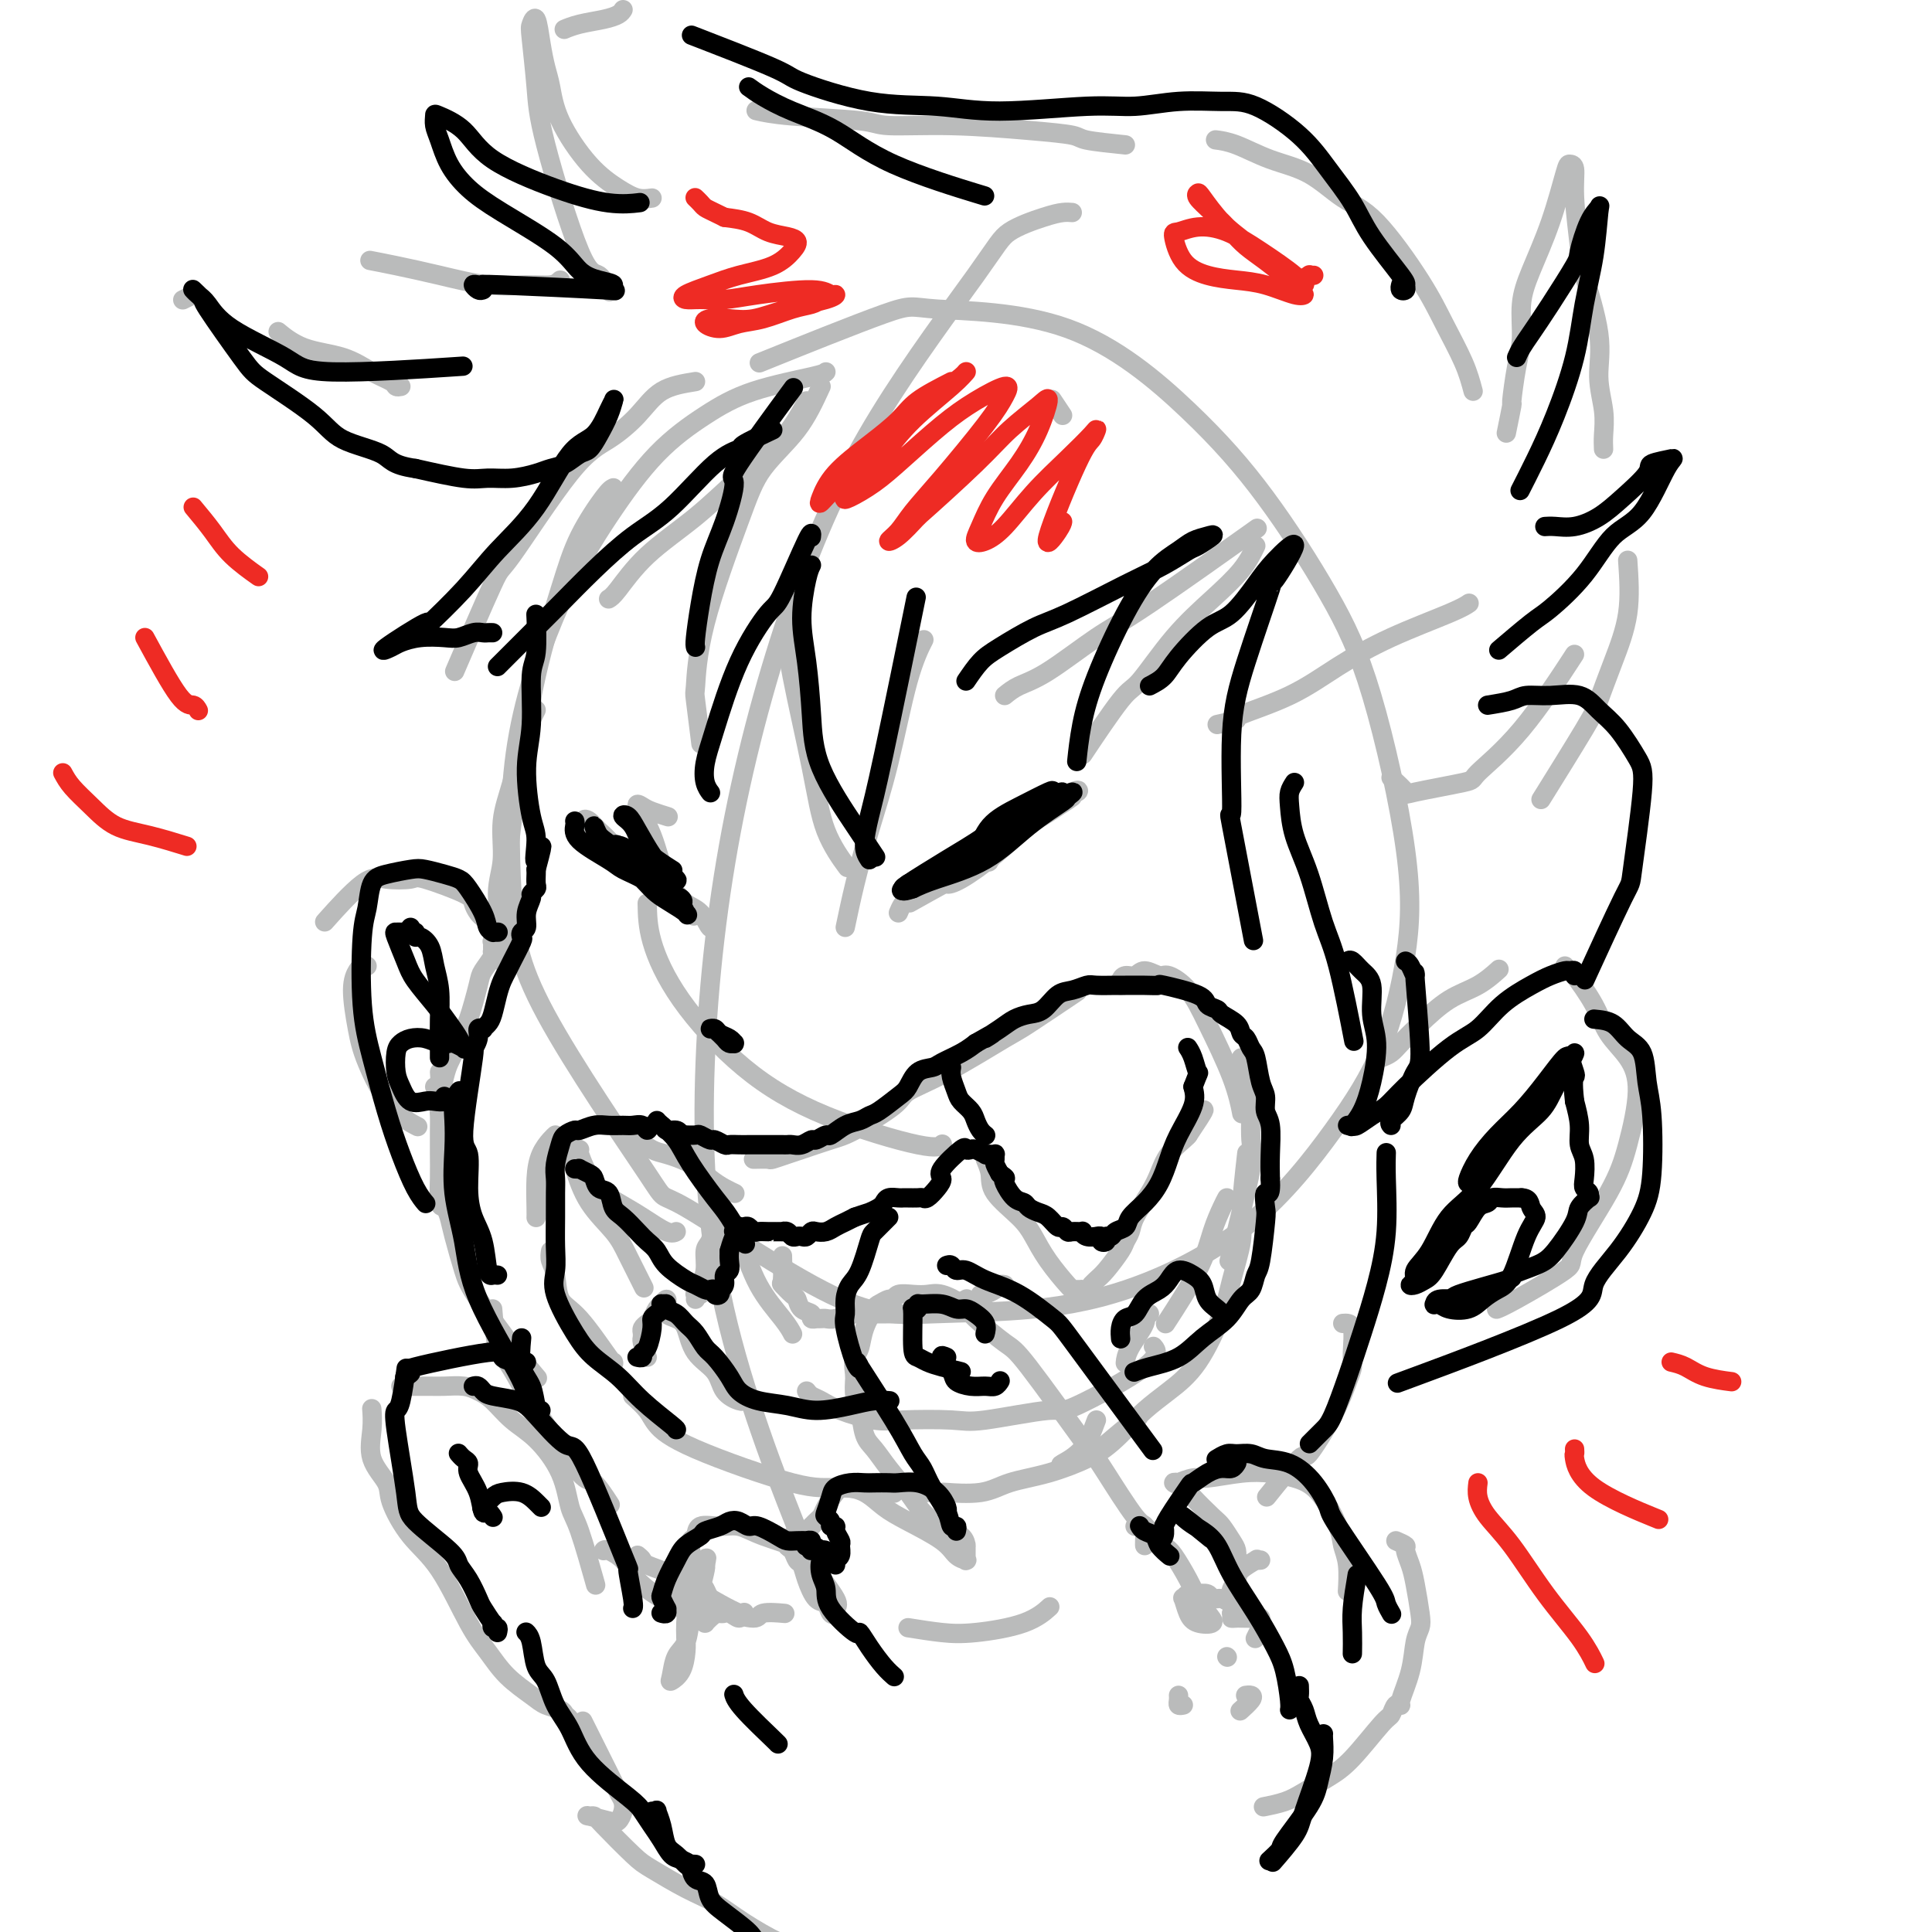 <svg viewBox='0 0 400 400' version='1.1' xmlns='http://www.w3.org/2000/svg' xmlns:xlink='http://www.w3.org/1999/xlink'><g fill='none' stroke='rgb(186,187,187)' stroke-width='4' stroke-linecap='round' stroke-linejoin='round'><path d='M220,86c-0.833,-1.250 -1.667,-2.500 -2,-3c-0.333,-0.500 -0.167,-0.250 0,0'/><path d='M171,77c-0.148,0.191 -0.297,0.382 -3,1c-2.703,0.618 -7.961,1.664 -12,3c-4.039,1.336 -6.858,2.961 -10,5c-3.142,2.039 -6.605,4.491 -10,8c-3.395,3.509 -6.722,8.075 -10,13c-3.278,4.925 -6.506,10.207 -10,18c-3.494,7.793 -7.252,18.095 -9,29c-1.748,10.905 -1.486,22.411 -1,31c0.486,8.589 1.196,14.259 7,25c5.804,10.741 16.702,26.551 21,33c4.298,6.449 1.995,3.536 8,7c6.005,3.464 20.317,13.305 30,18c9.683,4.695 14.736,4.244 21,4c6.264,-0.244 13.739,-0.281 21,-1c7.261,-0.719 14.309,-2.119 22,-5c7.691,-2.881 16.024,-7.243 23,-13c6.976,-5.757 12.595,-12.910 17,-19c4.405,-6.090 7.595,-11.118 10,-17c2.405,-5.882 4.026,-12.617 5,-19c0.974,-6.383 1.302,-12.412 0,-22c-1.302,-9.588 -4.234,-22.734 -7,-32c-2.766,-9.266 -5.365,-14.653 -9,-21c-3.635,-6.347 -8.305,-13.653 -13,-20c-4.695,-6.347 -9.417,-11.734 -16,-18c-6.583,-6.266 -15.029,-13.411 -25,-17c-9.971,-3.589 -21.466,-3.622 -27,-4c-5.534,-0.378 -5.105,-1.102 -11,1c-5.895,2.102 -18.113,7.029 -23,9c-4.887,1.971 -2.444,0.985 0,0'/><path d='M222,44c-0.583,-0.048 -1.166,-0.095 -2,0c-0.834,0.095 -1.917,0.333 -4,1c-2.083,0.667 -5.164,1.763 -7,3c-1.836,1.237 -2.427,2.614 -7,9c-4.573,6.386 -13.129,17.781 -20,29c-6.871,11.219 -12.056,22.263 -17,36c-4.944,13.737 -9.648,30.167 -13,47c-3.352,16.833 -5.352,34.069 -6,51c-0.648,16.931 0.056,33.558 4,51c3.944,17.442 11.127,35.698 14,43c2.873,7.302 1.437,3.651 0,0'/><path d='M134,187c0.038,2.379 0.076,4.758 1,8c0.924,3.242 2.735,7.348 6,12c3.265,4.652 7.985,9.849 13,14c5.015,4.151 10.323,7.257 17,10c6.677,2.743 14.721,5.123 19,6c4.279,0.877 4.794,0.251 5,0c0.206,-0.251 0.103,-0.125 0,0'/><path d='M127,101c-0.367,0.166 -0.734,0.332 -2,2c-1.266,1.668 -3.431,4.838 -5,8c-1.569,3.162 -2.543,6.316 -4,11c-1.457,4.684 -3.399,10.899 -5,18c-1.601,7.101 -2.862,15.089 -4,23c-1.138,7.911 -2.152,15.745 -2,21c0.152,5.255 1.472,7.930 2,9c0.528,1.070 0.264,0.535 0,0'/><path d='M111,147c-0.240,0.471 -0.480,0.942 -1,2c-0.520,1.058 -1.321,2.701 -2,5c-0.679,2.299 -1.236,5.252 -2,8c-0.764,2.748 -1.736,5.292 -2,8c-0.264,2.708 0.179,5.581 0,8c-0.179,2.419 -0.980,4.383 -1,7c-0.020,2.617 0.742,5.886 1,8c0.258,2.114 0.013,3.074 0,4c-0.013,0.926 0.207,1.816 0,2c-0.207,0.184 -0.840,-0.340 -1,-1c-0.160,-0.660 0.153,-1.455 0,-2c-0.153,-0.545 -0.774,-0.840 -1,-1c-0.226,-0.160 -0.059,-0.185 0,0c0.059,0.185 0.009,0.581 0,1c-0.009,0.419 0.024,0.859 0,1c-0.024,0.141 -0.104,-0.019 0,0c0.104,0.019 0.391,0.217 0,1c-0.391,0.783 -1.460,2.151 -2,3c-0.540,0.849 -0.551,1.178 -1,3c-0.449,1.822 -1.335,5.136 -2,7c-0.665,1.864 -1.110,2.279 -2,4c-0.890,1.721 -2.225,4.748 -3,6c-0.775,1.252 -0.991,0.727 -1,1c-0.009,0.273 0.190,1.343 0,2c-0.190,0.657 -0.769,0.902 -1,1c-0.231,0.098 -0.116,0.049 0,0'/><path d='M94,218c0.091,-0.171 0.182,-0.342 0,0c-0.182,0.342 -0.637,1.198 -1,2c-0.363,0.802 -0.633,1.551 -1,3c-0.367,1.449 -0.830,3.597 -1,5c-0.170,1.403 -0.045,2.060 0,3c0.045,0.940 0.011,2.161 0,3c-0.011,0.839 -0.000,1.295 0,2c0.000,0.705 -0.011,1.658 0,3c0.011,1.342 0.043,3.072 0,5c-0.043,1.928 -0.163,4.052 0,5c0.163,0.948 0.608,0.718 1,1c0.392,0.282 0.730,1.075 1,2c0.270,0.925 0.472,1.982 1,4c0.528,2.018 1.382,4.996 2,7c0.618,2.004 1.001,3.032 3,6c1.999,2.968 5.615,7.876 8,11c2.385,3.124 3.539,4.464 4,5c0.461,0.536 0.231,0.268 0,0'/><path d='M102,271c0.260,3.149 0.521,6.299 1,8c0.479,1.701 1.177,1.954 2,3c0.823,1.046 1.773,2.883 3,5c1.227,2.117 2.732,4.512 5,8c2.268,3.488 5.299,8.069 7,10c1.701,1.931 2.073,1.212 3,2c0.927,0.788 2.408,3.082 3,4c0.592,0.918 0.296,0.459 0,0'/><path d='M132,322c0.429,0.351 0.858,0.702 1,1c0.142,0.298 -0.004,0.542 1,1c1.004,0.458 3.159,1.128 5,2c1.841,0.872 3.370,1.945 5,3c1.630,1.055 3.363,2.091 5,3c1.637,0.909 3.180,1.690 4,2c0.820,0.310 0.919,0.150 1,0c0.081,-0.150 0.145,-0.288 0,0c-0.145,0.288 -0.499,1.004 -1,1c-0.501,-0.004 -1.150,-0.728 -2,-1c-0.850,-0.272 -1.902,-0.091 -2,0c-0.098,0.091 0.759,0.091 1,0c0.241,-0.091 -0.134,-0.273 1,0c1.134,0.273 3.778,1.001 5,1c1.222,-0.001 1.021,-0.731 2,-1c0.979,-0.269 3.137,-0.077 4,0c0.863,0.077 0.432,0.038 0,0'/><path d='M188,337c2.429,0.386 4.858,0.772 7,1c2.142,0.228 3.997,0.298 7,0c3.003,-0.298 7.155,-0.965 10,-2c2.845,-1.035 4.384,-2.439 5,-3c0.616,-0.561 0.308,-0.281 0,0'/><path d='M111,252c0.001,-0.021 0.002,-0.042 0,0c-0.002,0.042 -0.008,0.148 0,0c0.008,-0.148 0.030,-0.551 0,-2c-0.030,-1.449 -0.113,-3.943 0,-6c0.113,-2.057 0.422,-3.675 1,-5c0.578,-1.325 1.425,-2.357 2,-3c0.575,-0.643 0.879,-0.898 1,-1c0.121,-0.102 0.061,-0.051 0,0'/><path d='M119,234c0.164,0.117 0.328,0.235 1,0c0.672,-0.235 1.852,-0.821 3,-1c1.148,-0.179 2.264,0.050 3,0c0.736,-0.050 1.090,-0.379 2,0c0.910,0.379 2.375,1.465 3,2c0.625,0.535 0.411,0.517 1,1c0.589,0.483 1.981,1.467 3,2c1.019,0.533 1.664,0.616 3,1c1.336,0.384 3.364,1.070 5,2c1.636,0.930 2.882,2.105 4,3c1.118,0.895 2.109,1.510 3,2c0.891,0.490 1.683,0.854 2,1c0.317,0.146 0.158,0.073 0,0'/><path d='M156,240c1.233,-0.026 2.465,-0.052 3,0c0.535,0.052 0.371,0.183 1,0c0.629,-0.183 2.050,-0.678 3,-1c0.950,-0.322 1.430,-0.470 3,-1c1.570,-0.530 4.229,-1.443 6,-2c1.771,-0.557 2.653,-0.759 5,-2c2.347,-1.241 6.158,-3.521 8,-5c1.842,-1.479 1.714,-2.156 3,-3c1.286,-0.844 3.985,-1.856 8,-4c4.015,-2.144 9.344,-5.420 12,-7c2.656,-1.580 2.638,-1.464 5,-3c2.362,-1.536 7.103,-4.725 9,-6c1.897,-1.275 0.948,-0.638 0,0'/><path d='M232,204c-0.063,-0.299 -0.126,-0.598 0,-1c0.126,-0.402 0.441,-0.908 1,-1c0.559,-0.092 1.363,0.231 2,0c0.637,-0.231 1.106,-1.015 2,-1c0.894,0.015 2.214,0.830 3,1c0.786,0.170 1.037,-0.304 2,0c0.963,0.304 2.636,1.385 4,3c1.364,1.615 2.417,3.763 4,7c1.583,3.237 3.695,7.564 5,11c1.305,3.436 1.801,5.982 2,7c0.199,1.018 0.099,0.509 0,0'/><path d='M254,248c-0.239,0.442 -0.478,0.884 -1,2c-0.522,1.116 -1.325,2.907 -2,5c-0.675,2.093 -1.220,4.486 -3,8c-1.780,3.514 -4.794,8.147 -6,10c-1.206,1.853 -0.603,0.927 0,0'/><path d='M114,259c-0.103,0.642 -0.206,1.283 0,2c0.206,0.717 0.721,1.509 1,3c0.279,1.491 0.323,3.681 1,5c0.677,1.319 1.985,1.766 4,4c2.015,2.234 4.735,6.255 6,8c1.265,1.745 1.076,1.213 1,1c-0.076,-0.213 -0.038,-0.106 0,0'/><path d='M131,289c1.138,1.025 2.275,2.049 3,3c0.725,0.951 1.037,1.828 2,3c0.963,1.172 2.579,2.640 8,5c5.421,2.360 14.649,5.612 20,7c5.351,1.388 6.825,0.912 10,1c3.175,0.088 8.050,0.739 10,1c1.950,0.261 0.975,0.130 0,0'/><path d='M191,309c1.754,0.013 3.508,0.027 4,0c0.492,-0.027 -0.279,-0.094 1,0c1.279,0.094 4.607,0.348 7,0c2.393,-0.348 3.851,-1.299 6,-2c2.149,-0.701 4.990,-1.152 8,-2c3.010,-0.848 6.188,-2.093 8,-3c1.812,-0.907 2.257,-1.475 4,-3c1.743,-1.525 4.784,-4.007 6,-5c1.216,-0.993 0.608,-0.496 0,0'/><path d='M227,294c-0.822,2.203 -1.644,4.407 -3,6c-1.356,1.593 -3.245,2.576 -4,3c-0.755,0.424 -0.374,0.288 1,0c1.374,-0.288 3.741,-0.728 6,-2c2.259,-1.272 4.409,-3.375 6,-5c1.591,-1.625 2.624,-2.773 4,-4c1.376,-1.227 3.094,-2.534 5,-4c1.906,-1.466 3.998,-3.091 6,-6c2.002,-2.909 3.913,-7.104 5,-10c1.087,-2.896 1.349,-4.494 2,-7c0.651,-2.506 1.690,-5.919 2,-8c0.310,-2.081 -0.109,-2.829 0,-6c0.109,-3.171 0.745,-8.763 1,-11c0.255,-2.237 0.127,-1.118 0,0'/><path d='M257,219c-0.081,0.345 -0.161,0.689 0,1c0.161,0.311 0.564,0.587 1,1c0.436,0.413 0.904,0.961 1,4c0.096,3.039 -0.180,8.567 0,11c0.180,2.433 0.818,1.770 0,6c-0.818,4.230 -3.091,13.351 -4,17c-0.909,3.649 -0.455,1.824 0,0'/><path d='M118,237c0.016,-0.038 0.031,-0.075 0,0c-0.031,0.075 -0.109,0.264 0,1c0.109,0.736 0.404,2.020 1,4c0.596,1.980 1.491,4.658 3,7c1.509,2.342 3.631,4.349 5,6c1.369,1.651 1.984,2.944 3,5c1.016,2.056 2.433,4.873 3,6c0.567,1.127 0.283,0.563 0,0'/><path d='M144,269c0.030,-0.416 0.059,-0.831 0,-1c-0.059,-0.169 -0.208,-0.091 0,0c0.208,0.091 0.773,0.197 1,0c0.227,-0.197 0.116,-0.695 0,-1c-0.116,-0.305 -0.239,-0.418 0,-1c0.239,-0.582 0.838,-1.634 1,-3c0.162,-1.366 -0.114,-3.046 0,-4c0.114,-0.954 0.618,-1.184 1,-2c0.382,-0.816 0.641,-2.220 1,-3c0.359,-0.780 0.817,-0.937 1,-1c0.183,-0.063 0.092,-0.031 0,0'/><path d='M144,237c-0.022,0.023 -0.044,0.045 0,0c0.044,-0.045 0.154,-0.158 0,0c-0.154,0.158 -0.570,0.588 0,2c0.570,1.412 2.127,3.806 3,6c0.873,2.194 1.061,4.189 2,6c0.939,1.811 2.630,3.438 4,6c1.370,2.562 2.419,6.058 4,9c1.581,2.942 3.695,5.331 5,7c1.305,1.669 1.801,2.620 2,3c0.199,0.380 0.099,0.190 0,0'/><path d='M162,260c0.054,2.056 0.107,4.113 0,5c-0.107,0.887 -0.375,0.605 0,1c0.375,0.395 1.392,1.469 2,2c0.608,0.531 0.808,0.521 1,1c0.192,0.479 0.376,1.449 1,2c0.624,0.551 1.687,0.684 2,1c0.313,0.316 -0.124,0.817 0,1c0.124,0.183 0.808,0.050 1,0c0.192,-0.050 -0.108,-0.017 0,0c0.108,0.017 0.624,0.019 1,0c0.376,-0.019 0.611,-0.058 1,0c0.389,0.058 0.931,0.213 2,0c1.069,-0.213 2.664,-0.793 4,-1c1.336,-0.207 2.412,-0.041 4,0c1.588,0.041 3.689,-0.044 5,0c1.311,0.044 1.833,0.218 3,0c1.167,-0.218 2.978,-0.829 4,-1c1.022,-0.171 1.253,0.099 2,0c0.747,-0.099 2.009,-0.565 3,-1c0.991,-0.435 1.712,-0.839 2,-1c0.288,-0.161 0.144,-0.081 0,0'/><path d='M203,268c0.477,-0.022 0.955,-0.044 1,0c0.045,0.044 -0.341,0.156 0,0c0.341,-0.156 1.411,-0.578 2,-1c0.589,-0.422 0.697,-0.844 1,-1c0.303,-0.156 0.801,-0.044 1,0c0.199,0.044 0.100,0.022 0,0'/><path d='M204,239c-0.118,0.170 -0.236,0.340 0,1c0.236,0.660 0.827,1.809 1,3c0.173,1.191 -0.073,2.424 1,4c1.073,1.576 3.465,3.494 5,5c1.535,1.506 2.215,2.600 3,4c0.785,1.400 1.677,3.107 3,5c1.323,1.893 3.076,3.971 4,5c0.924,1.029 1.018,1.008 1,1c-0.018,-0.008 -0.149,-0.002 0,0c0.149,0.002 0.579,0.002 1,0c0.421,-0.002 0.835,-0.004 1,0c0.165,0.004 0.082,0.016 0,0c-0.082,-0.016 -0.163,-0.060 0,0c0.163,0.060 0.570,0.222 1,0c0.430,-0.222 0.882,-0.829 1,-1c0.118,-0.171 -0.099,0.096 0,0c0.099,-0.096 0.513,-0.553 1,-1c0.487,-0.447 1.046,-0.883 2,-2c0.954,-1.117 2.304,-2.914 3,-4c0.696,-1.086 0.739,-1.462 1,-2c0.261,-0.538 0.740,-1.239 1,-2c0.260,-0.761 0.301,-1.584 1,-3c0.699,-1.416 2.058,-3.426 3,-5c0.942,-1.574 1.469,-2.710 2,-4c0.531,-1.290 1.066,-2.732 2,-4c0.934,-1.268 2.267,-2.362 3,-3c0.733,-0.638 0.867,-0.819 1,-1'/><path d='M246,235c4.089,-6.089 3.311,-5.311 3,-5c-0.311,0.311 -0.156,0.156 0,0'/><path d='M120,238c-0.219,-0.153 -0.438,-0.307 0,1c0.438,1.307 1.533,4.073 3,6c1.467,1.927 3.308,3.014 5,4c1.692,0.986 3.237,1.873 5,3c1.763,1.127 3.744,2.496 5,3c1.256,0.504 1.787,0.144 2,0c0.213,-0.144 0.106,-0.072 0,0'/><path d='M134,281c-0.423,-1.148 -0.846,-2.296 -1,-3c-0.154,-0.704 -0.038,-0.962 0,-1c0.038,-0.038 -0.001,0.146 0,0c0.001,-0.146 0.041,-0.620 0,-1c-0.041,-0.380 -0.165,-0.666 0,-1c0.165,-0.334 0.617,-0.715 1,-1c0.383,-0.285 0.695,-0.474 1,-1c0.305,-0.526 0.603,-1.391 1,-2c0.397,-0.609 0.892,-0.963 1,-1c0.108,-0.037 -0.172,0.243 0,0c0.172,-0.243 0.796,-1.008 1,-1c0.204,0.008 -0.014,0.790 0,1c0.014,0.210 0.258,-0.151 0,0c-0.258,0.151 -1.019,0.814 -1,1c0.019,0.186 0.818,-0.106 1,0c0.182,0.106 -0.253,0.611 0,1c0.253,0.389 1.193,0.664 2,1c0.807,0.336 1.480,0.735 2,2c0.520,1.265 0.885,3.397 2,5c1.115,1.603 2.978,2.678 4,4c1.022,1.322 1.202,2.890 2,4c0.798,1.110 2.215,1.760 3,2c0.785,0.240 0.939,0.068 1,0c0.061,-0.068 0.031,-0.034 0,0'/><path d='M167,288c0.268,0.354 0.537,0.708 1,1c0.463,0.292 1.121,0.523 2,1c0.879,0.477 1.979,1.202 4,2c2.021,0.798 4.963,1.670 7,2c2.037,0.330 3.171,0.120 6,0c2.829,-0.120 7.355,-0.149 10,0c2.645,0.149 3.409,0.477 7,0c3.591,-0.477 10.009,-1.761 13,-2c2.991,-0.239 2.554,0.565 6,-1c3.446,-1.565 10.774,-5.498 14,-8c3.226,-2.502 2.350,-3.572 2,-4c-0.350,-0.428 -0.175,-0.214 0,0'/><path d='M237,272c-0.150,-0.007 -0.299,-0.014 0,0c0.299,0.014 1.047,0.050 1,0c-0.047,-0.050 -0.888,-0.185 -1,0c-0.112,0.185 0.506,0.689 0,2c-0.506,1.311 -2.136,3.430 -3,5c-0.864,1.570 -0.961,2.591 -1,3c-0.039,0.409 -0.019,0.204 0,0'/><path d='M286,219c0.702,-0.282 1.404,-0.563 2,-1c0.596,-0.437 1.085,-1.028 2,-2c0.915,-0.972 2.256,-2.324 4,-4c1.744,-1.676 3.890,-3.676 6,-5c2.110,-1.324 4.183,-1.972 6,-3c1.817,-1.028 3.376,-2.437 4,-3c0.624,-0.563 0.312,-0.282 0,0'/><path d='M324,200c0.414,0.451 0.827,0.902 1,1c0.173,0.098 0.104,-0.156 1,1c0.896,1.156 2.756,3.724 4,6c1.244,2.276 1.870,4.261 3,6c1.130,1.739 2.763,3.233 4,5c1.237,1.767 2.078,3.806 2,7c-0.078,3.194 -1.074,7.542 -2,11c-0.926,3.458 -1.783,6.027 -4,10c-2.217,3.973 -5.796,9.352 -7,12c-1.204,2.648 -0.034,2.565 -2,4c-1.966,1.435 -7.068,4.386 -10,6c-2.932,1.614 -3.695,1.890 -4,2c-0.305,0.110 -0.153,0.055 0,0'/><path d='M278,274c0.850,-0.067 1.699,-0.133 2,1c0.301,1.133 0.052,3.466 0,5c-0.052,1.534 0.093,2.271 0,3c-0.093,0.729 -0.425,1.451 -1,3c-0.575,1.549 -1.392,3.926 -3,7c-1.608,3.074 -4.008,6.845 -5,8c-0.992,1.155 -0.575,-0.304 -2,1c-1.425,1.304 -4.693,5.373 -6,7c-1.307,1.627 -0.654,0.814 0,0'/><path d='M186,189c0.439,-1.039 0.878,-2.078 2,-3c1.122,-0.922 2.926,-1.728 5,-3c2.074,-1.272 4.418,-3.011 7,-5c2.582,-1.989 5.403,-4.227 8,-6c2.597,-1.773 4.970,-3.081 7,-4c2.030,-0.919 3.719,-1.447 5,-2c1.281,-0.553 2.156,-1.129 2,-1c-0.156,0.129 -1.342,0.964 -3,2c-1.658,1.036 -3.788,2.275 -6,4c-2.212,1.725 -4.505,3.937 -7,6c-2.495,2.063 -5.192,3.976 -7,5c-1.808,1.024 -2.726,1.159 -3,1c-0.274,-0.159 0.098,-0.611 1,-1c0.902,-0.389 2.336,-0.716 4,-2c1.664,-1.284 3.559,-3.525 7,-6c3.441,-2.475 8.427,-5.185 11,-7c2.573,-1.815 2.732,-2.736 3,-3c0.268,-0.264 0.645,0.129 1,0c0.355,-0.129 0.688,-0.779 -1,0c-1.688,0.779 -5.397,2.988 -9,6c-3.603,3.012 -7.100,6.828 -8,8c-0.900,1.172 0.796,-0.300 -2,1c-2.796,1.300 -10.085,5.371 -13,7c-2.915,1.629 -1.458,0.814 0,0'/><path d='M126,178c-0.291,-1.165 -0.582,-2.331 -1,-3c-0.418,-0.669 -0.962,-0.842 -1,-1c-0.038,-0.158 0.430,-0.301 1,0c0.570,0.301 1.241,1.045 2,2c0.759,0.955 1.605,2.122 4,4c2.395,1.878 6.341,4.467 9,6c2.659,1.533 4.033,2.011 5,3c0.967,0.989 1.528,2.490 2,3c0.472,0.510 0.857,0.029 0,-1c-0.857,-1.029 -2.955,-2.604 -5,-4c-2.045,-1.396 -4.035,-2.612 -6,-4c-1.965,-1.388 -3.904,-2.949 -6,-5c-2.096,-2.051 -4.350,-4.591 -6,-6c-1.650,-1.409 -2.696,-1.688 -3,-2c-0.304,-0.312 0.133,-0.658 1,0c0.867,0.658 2.163,2.319 4,4c1.837,1.681 4.214,3.384 6,5c1.786,1.616 2.981,3.147 5,5c2.019,1.853 4.862,4.027 6,5c1.138,0.973 0.570,0.743 0,0c-0.570,-0.743 -1.141,-2.000 -2,-3c-0.859,-1.000 -2.005,-1.743 -3,-4c-0.995,-2.257 -1.839,-6.027 -3,-9c-1.161,-2.973 -2.640,-5.150 -3,-6c-0.360,-0.850 0.398,-0.372 1,0c0.602,0.372 1.047,0.639 2,1c0.953,0.361 2.415,0.818 3,1c0.585,0.182 0.292,0.091 0,0'/><path d='M100,190c0.083,0.062 0.166,0.125 0,0c-0.166,-0.125 -0.580,-0.436 -1,-1c-0.420,-0.564 -0.846,-1.380 -1,-2c-0.154,-0.620 -0.035,-1.045 -2,-2c-1.965,-0.955 -6.013,-2.440 -8,-3c-1.987,-0.560 -1.914,-0.194 -3,0c-1.086,0.194 -3.332,0.217 -5,0c-1.668,-0.217 -2.757,-0.674 -5,1c-2.243,1.674 -5.641,5.478 -7,7c-1.359,1.522 -0.680,0.761 0,0'/><path d='M76,200c-0.346,-0.046 -0.691,-0.093 -1,0c-0.309,0.093 -0.580,0.324 -1,1c-0.420,0.676 -0.987,1.796 -1,4c-0.013,2.204 0.530,5.491 1,8c0.470,2.509 0.868,4.240 2,7c1.132,2.760 2.997,6.551 5,9c2.003,2.449 4.144,3.557 5,4c0.856,0.443 0.428,0.222 0,0'/><path d='M332,93c-0.036,-0.865 -0.073,-1.730 0,-3c0.073,-1.270 0.255,-2.946 0,-5c-0.255,-2.054 -0.948,-4.488 -1,-7c-0.052,-2.512 0.537,-5.104 0,-9c-0.537,-3.896 -2.200,-9.096 -3,-12c-0.800,-2.904 -0.738,-3.510 -1,-6c-0.262,-2.490 -0.849,-6.862 -1,-10c-0.151,-3.138 0.132,-5.040 0,-6c-0.132,-0.960 -0.680,-0.976 -1,-1c-0.320,-0.024 -0.411,-0.055 -1,2c-0.589,2.055 -1.677,6.194 -3,10c-1.323,3.806 -2.880,7.277 -4,10c-1.120,2.723 -1.802,4.696 -2,7c-0.198,2.304 0.087,4.937 0,7c-0.087,2.063 -0.545,3.556 -1,6c-0.455,2.444 -0.905,5.841 -1,7c-0.095,1.159 0.167,0.081 0,1c-0.167,0.919 -0.762,3.834 -1,5c-0.238,1.166 -0.119,0.583 0,0'/><path d='M305,81c-0.483,-1.814 -0.966,-3.628 -2,-6c-1.034,-2.372 -2.619,-5.304 -4,-8c-1.381,-2.696 -2.558,-5.158 -5,-9c-2.442,-3.842 -6.147,-9.064 -9,-12c-2.853,-2.936 -4.852,-3.585 -7,-5c-2.148,-1.415 -4.443,-3.595 -7,-5c-2.557,-1.405 -5.376,-2.037 -8,-3c-2.624,-0.963 -5.053,-2.259 -7,-3c-1.947,-0.741 -3.414,-0.926 -4,-1c-0.586,-0.074 -0.293,-0.037 0,0'/><path d='M233,30c-3.211,-0.331 -6.422,-0.662 -8,-1c-1.578,-0.338 -1.522,-0.682 -3,-1c-1.478,-0.318 -4.491,-0.610 -9,-1c-4.509,-0.390 -10.515,-0.879 -16,-1c-5.485,-0.121 -10.448,0.125 -13,0c-2.552,-0.125 -2.694,-0.621 -6,-1c-3.306,-0.379 -9.775,-0.640 -14,-1c-4.225,-0.360 -6.207,-0.817 -7,-1c-0.793,-0.183 -0.396,-0.091 0,0'/><path d='M129,2c-0.210,0.332 -0.420,0.663 -1,1c-0.580,0.337 -1.528,0.679 -3,1c-1.472,0.321 -3.466,0.622 -5,1c-1.534,0.378 -2.607,0.833 -3,1c-0.393,0.167 -0.106,0.045 0,0c0.106,-0.045 0.030,-0.013 0,0c-0.030,0.013 -0.015,0.006 0,0'/><path d='M135,41c-0.952,0.134 -1.904,0.269 -3,0c-1.096,-0.269 -2.335,-0.941 -4,-2c-1.665,-1.059 -3.756,-2.504 -6,-5c-2.244,-2.496 -4.643,-6.044 -6,-9c-1.357,-2.956 -1.674,-5.321 -2,-7c-0.326,-1.679 -0.663,-2.671 -1,-4c-0.337,-1.329 -0.675,-2.994 -1,-5c-0.325,-2.006 -0.636,-4.353 -1,-5c-0.364,-0.647 -0.782,0.406 -1,1c-0.218,0.594 -0.235,0.731 0,3c0.235,2.269 0.722,6.672 1,10c0.278,3.328 0.348,5.582 2,12c1.652,6.418 4.886,16.999 7,22c2.114,5.001 3.108,4.423 4,5c0.892,0.577 1.684,2.308 2,3c0.316,0.692 0.158,0.346 0,0'/><path d='M116,58c-0.457,0.435 -0.914,0.870 -2,1c-1.086,0.130 -2.799,-0.046 -5,0c-2.201,0.046 -4.888,0.313 -8,0c-3.112,-0.313 -6.649,-1.208 -10,-2c-3.351,-0.792 -6.518,-1.483 -9,-2c-2.482,-0.517 -4.281,-0.862 -5,-1c-0.719,-0.138 -0.360,-0.069 0,0'/><path d='M83,80c-0.397,0.074 -0.793,0.149 -1,0c-0.207,-0.149 -0.224,-0.520 -1,-1c-0.776,-0.480 -2.310,-1.068 -4,-2c-1.690,-0.932 -3.535,-2.209 -6,-3c-2.465,-0.791 -5.548,-1.098 -8,-2c-2.452,-0.902 -4.272,-2.401 -5,-3c-0.728,-0.599 -0.364,-0.300 0,0'/><path d='M40,61c-0.833,0.417 -1.667,0.833 -2,1c-0.333,0.167 -0.167,0.083 0,0'/><path d='M144,79c-2.534,0.410 -5.068,0.820 -7,2c-1.932,1.180 -3.261,3.131 -5,5c-1.739,1.869 -3.889,3.656 -6,5c-2.111,1.344 -4.182,2.244 -8,7c-3.818,4.756 -9.384,13.368 -12,17c-2.616,3.632 -2.281,2.286 -4,6c-1.719,3.714 -5.491,12.490 -7,16c-1.509,3.510 -0.754,1.755 0,0'/><path d='M126,124c0.411,-0.242 0.821,-0.483 2,-2c1.179,-1.517 3.125,-4.308 6,-7c2.875,-2.692 6.679,-5.285 10,-8c3.321,-2.715 6.158,-5.551 9,-8c2.842,-2.449 5.690,-4.512 8,-7c2.310,-2.488 4.084,-5.401 5,-7c0.916,-1.599 0.976,-1.886 1,-2c0.024,-0.114 0.012,-0.057 0,0'/><path d='M170,80c-1.420,3.089 -2.839,6.177 -5,9c-2.161,2.823 -5.063,5.379 -7,8c-1.937,2.621 -2.908,5.306 -5,11c-2.092,5.694 -5.307,14.396 -7,21c-1.693,6.604 -1.866,11.110 -2,13c-0.134,1.890 -0.228,1.163 0,3c0.228,1.837 0.780,6.239 1,8c0.220,1.761 0.110,0.880 0,0'/><path d='M164,128c-0.430,0.735 -0.861,1.469 -1,3c-0.139,1.531 0.012,3.858 1,9c0.988,5.142 2.811,13.100 4,19c1.189,5.900 1.743,9.742 3,13c1.257,3.258 3.216,5.931 4,7c0.784,1.069 0.392,0.535 0,0'/><path d='M175,192c0.601,-2.862 1.202,-5.724 2,-9c0.798,-3.276 1.794,-6.966 3,-11c1.206,-4.034 2.622,-8.411 4,-14c1.378,-5.589 2.717,-12.389 4,-17c1.283,-4.611 2.509,-7.032 3,-8c0.491,-0.968 0.245,-0.484 0,0'/><path d='M208,144c0.845,-0.691 1.691,-1.382 3,-2c1.309,-0.618 3.083,-1.163 6,-3c2.917,-1.837 6.978,-4.967 10,-7c3.022,-2.033 5.006,-2.971 11,-7c5.994,-4.029 15.998,-11.151 20,-14c4.002,-2.849 2.001,-1.424 0,0'/><path d='M260,113c-0.779,1.606 -1.558,3.213 -3,5c-1.442,1.787 -3.547,3.756 -6,6c-2.453,2.244 -5.254,4.764 -8,8c-2.746,3.236 -5.437,7.187 -7,9c-1.563,1.813 -1.998,1.488 -4,4c-2.002,2.512 -5.572,7.861 -7,10c-1.428,2.139 -0.714,1.070 0,0'/><path d='M252,150c1.817,-0.392 3.634,-0.785 4,-1c0.366,-0.215 -0.720,-0.253 1,-1c1.720,-0.747 6.244,-2.204 10,-4c3.756,-1.796 6.744,-3.932 10,-6c3.256,-2.068 6.780,-4.070 11,-6c4.220,-1.930 9.136,-3.789 12,-5c2.864,-1.211 3.675,-1.775 4,-2c0.325,-0.225 0.162,-0.113 0,0'/><path d='M288,161c1.334,1.212 2.669,2.424 3,3c0.331,0.576 -0.341,0.516 2,0c2.341,-0.516 7.693,-1.489 10,-2c2.307,-0.511 1.567,-0.560 3,-2c1.433,-1.440 5.040,-4.272 9,-9c3.960,-4.728 8.274,-11.351 10,-14c1.726,-2.649 0.863,-1.325 0,0'/><path d='M337,116c0.256,3.738 0.512,7.477 0,11c-0.512,3.523 -1.792,6.831 -3,10c-1.208,3.169 -2.344,6.200 -3,8c-0.656,1.800 -0.830,2.369 -3,6c-2.170,3.631 -6.334,10.323 -8,13c-1.666,2.677 -0.833,1.338 0,0'/><path d='M120,360c0.119,0.097 0.239,0.195 0,0c-0.239,-0.195 -0.836,-0.682 -1,-1c-0.164,-0.318 0.104,-0.466 0,-1c-0.104,-0.534 -0.581,-1.454 -1,-2c-0.419,-0.546 -0.779,-0.718 -1,-1c-0.221,-0.282 -0.302,-0.676 -1,-1c-0.698,-0.324 -2.011,-0.579 -3,-1c-0.989,-0.421 -1.652,-1.007 -3,-2c-1.348,-0.993 -3.381,-2.394 -5,-4c-1.619,-1.606 -2.823,-3.417 -4,-5c-1.177,-1.583 -2.326,-2.940 -4,-6c-1.674,-3.060 -3.871,-7.825 -6,-11c-2.129,-3.175 -4.188,-4.761 -6,-7c-1.812,-2.239 -3.375,-5.133 -4,-7c-0.625,-1.867 -0.311,-2.707 -1,-4c-0.689,-1.293 -2.381,-3.037 -3,-5c-0.619,-1.963 -0.167,-4.144 0,-6c0.167,-1.856 0.048,-3.387 0,-4c-0.048,-0.613 -0.024,-0.306 0,0'/><path d='M83,287c0.270,-0.000 0.540,-0.001 1,0c0.460,0.001 1.109,0.003 2,0c0.891,-0.003 2.023,-0.011 3,0c0.977,0.011 1.800,0.040 3,0c1.200,-0.040 2.777,-0.148 4,0c1.223,0.148 2.092,0.553 3,1c0.908,0.447 1.853,0.935 3,2c1.147,1.065 2.494,2.707 4,4c1.506,1.293 3.171,2.236 5,4c1.829,1.764 3.822,4.348 5,7c1.178,2.652 1.543,5.371 2,7c0.457,1.629 1.008,2.169 2,5c0.992,2.831 2.426,7.952 3,10c0.574,2.048 0.287,1.024 0,0'/><path d='M125,321c-0.033,0.042 -0.067,0.084 0,0c0.067,-0.084 0.233,-0.294 1,0c0.767,0.294 2.135,1.090 3,2c0.865,0.910 1.227,1.932 2,3c0.773,1.068 1.956,2.181 3,3c1.044,0.819 1.950,1.343 3,2c1.050,0.657 2.244,1.446 4,2c1.756,0.554 4.073,0.873 5,1c0.927,0.127 0.463,0.064 0,0'/><path d='M146,335c-0.006,0.429 -0.012,0.858 0,1c0.012,0.142 0.041,-0.003 0,0c-0.041,0.003 -0.154,0.155 0,0c0.154,-0.155 0.574,-0.618 1,-1c0.426,-0.382 0.858,-0.683 1,-1c0.142,-0.317 -0.004,-0.651 0,-1c0.004,-0.349 0.160,-0.713 0,-1c-0.160,-0.287 -0.634,-0.497 -1,-1c-0.366,-0.503 -0.622,-1.299 -1,-2c-0.378,-0.701 -0.878,-1.307 -1,-2c-0.122,-0.693 0.135,-1.472 0,-2c-0.135,-0.528 -0.660,-0.806 -1,-1c-0.340,-0.194 -0.494,-0.305 -1,0c-0.506,0.305 -1.365,1.025 -2,2c-0.635,0.975 -1.046,2.204 -1,3c0.046,0.796 0.549,1.160 1,2c0.451,0.840 0.851,2.157 1,3c0.149,0.843 0.047,1.210 0,2c-0.047,0.790 -0.037,2.001 0,3c0.037,0.999 0.103,1.785 0,3c-0.103,1.215 -0.375,2.858 -1,4c-0.625,1.142 -1.604,1.782 -2,2c-0.396,0.218 -0.208,0.014 0,-1c0.208,-1.014 0.437,-2.840 1,-4c0.563,-1.160 1.461,-1.656 2,-3c0.539,-1.344 0.719,-3.537 1,-5c0.281,-1.463 0.664,-2.196 1,-3c0.336,-0.804 0.626,-1.679 1,-3c0.374,-1.321 0.831,-3.086 1,-4c0.169,-0.914 0.048,-0.975 0,-1c-0.048,-0.025 -0.024,-0.012 0,0'/><path d='M146,324c0.901,-3.423 -0.347,0.019 -1,2c-0.653,1.981 -0.712,2.499 -1,2c-0.288,-0.499 -0.806,-2.016 -1,-3c-0.194,-0.984 -0.066,-1.434 0,-2c0.066,-0.566 0.068,-1.247 0,-2c-0.068,-0.753 -0.206,-1.576 0,-2c0.206,-0.424 0.756,-0.448 1,-1c0.244,-0.552 0.181,-1.631 1,-2c0.819,-0.369 2.520,-0.026 4,0c1.480,0.026 2.737,-0.263 4,0c1.263,0.263 2.531,1.079 5,2c2.469,0.921 6.141,1.949 8,3c1.859,1.051 1.907,2.126 3,4c1.093,1.874 3.233,4.547 4,6c0.767,1.453 0.161,1.685 0,2c-0.161,0.315 0.122,0.713 0,1c-0.122,0.287 -0.648,0.462 -1,0c-0.352,-0.462 -0.528,-1.562 -1,-2c-0.472,-0.438 -1.239,-0.215 -2,-1c-0.761,-0.785 -1.515,-2.577 -2,-4c-0.485,-1.423 -0.701,-2.476 -1,-3c-0.299,-0.524 -0.683,-0.517 -1,-1c-0.317,-0.483 -0.569,-1.454 -1,-2c-0.431,-0.546 -1.042,-0.667 -1,-1c0.042,-0.333 0.736,-0.877 1,-1c0.264,-0.123 0.098,0.174 0,0c-0.098,-0.174 -0.129,-0.820 0,-1c0.129,-0.180 0.419,0.105 1,0c0.581,-0.105 1.452,-0.602 2,-1c0.548,-0.398 0.774,-0.699 1,-1'/><path d='M168,316c1.039,-1.149 1.635,-1.522 2,-2c0.365,-0.478 0.498,-1.061 1,-2c0.502,-0.939 1.373,-2.233 2,-3c0.627,-0.767 1.011,-1.006 2,-1c0.989,0.006 2.582,0.257 4,1c1.418,0.743 2.661,1.979 4,3c1.339,1.021 2.776,1.828 5,3c2.224,1.172 5.237,2.707 7,4c1.763,1.293 2.276,2.342 3,3c0.724,0.658 1.658,0.924 2,1c0.342,0.076 0.092,-0.040 0,0c-0.092,0.040 -0.025,0.235 0,0c0.025,-0.235 0.007,-0.901 0,-1c-0.007,-0.099 -0.002,0.367 0,0c0.002,-0.367 -0.000,-1.569 0,-2c0.000,-0.431 0.003,-0.093 0,0c-0.003,0.093 -0.010,-0.060 0,0c0.010,0.060 0.037,0.335 0,0c-0.037,-0.335 -0.138,-1.278 -1,-2c-0.862,-0.722 -2.485,-1.222 -4,-2c-1.515,-0.778 -2.920,-1.833 -4,-3c-1.080,-1.167 -1.833,-2.445 -3,-4c-1.167,-1.555 -2.747,-3.388 -4,-5c-1.253,-1.612 -2.178,-3.004 -3,-4c-0.822,-0.996 -1.540,-1.597 -2,-3c-0.460,-1.403 -0.662,-3.609 -1,-5c-0.338,-1.391 -0.811,-1.969 -1,-3c-0.189,-1.031 -0.095,-2.516 0,-4'/><path d='M177,285c-0.362,-2.689 -0.267,-3.413 0,-4c0.267,-0.587 0.705,-1.037 1,-2c0.295,-0.963 0.447,-2.439 1,-4c0.553,-1.561 1.509,-3.207 2,-4c0.491,-0.793 0.519,-0.735 1,-1c0.481,-0.265 1.416,-0.855 2,-1c0.584,-0.145 0.815,0.156 1,0c0.185,-0.156 0.322,-0.768 1,-1c0.678,-0.232 1.897,-0.084 3,0c1.103,0.084 2.092,0.103 3,0c0.908,-0.103 1.737,-0.328 3,0c1.263,0.328 2.962,1.209 4,2c1.038,0.791 1.416,1.493 3,3c1.584,1.507 4.374,3.818 6,5c1.626,1.182 2.088,1.235 5,5c2.912,3.765 8.272,11.241 11,15c2.728,3.759 2.822,3.802 3,4c0.178,0.198 0.440,0.550 2,3c1.560,2.450 4.418,6.996 6,9c1.582,2.004 1.888,1.465 2,2c0.112,0.535 0.030,2.144 0,3c-0.030,0.856 -0.009,0.959 0,1c0.009,0.041 0.004,0.021 0,0'/><path d='M235,316c0.318,0.008 0.636,0.016 1,0c0.364,-0.016 0.773,-0.055 1,0c0.227,0.055 0.273,0.206 1,1c0.727,0.794 2.134,2.233 3,3c0.866,0.767 1.191,0.864 2,2c0.809,1.136 2.102,3.311 3,5c0.898,1.689 1.401,2.893 2,4c0.599,1.107 1.295,2.117 2,3c0.705,0.883 1.418,1.639 1,2c-0.418,0.361 -1.967,0.328 -3,0c-1.033,-0.328 -1.551,-0.949 -2,-2c-0.449,-1.051 -0.830,-2.530 -1,-3c-0.170,-0.470 -0.130,0.069 0,0c0.130,-0.069 0.349,-0.747 1,-1c0.651,-0.253 1.736,-0.083 2,0c0.264,0.083 -0.291,0.079 0,0c0.291,-0.079 1.427,-0.232 2,0c0.573,0.232 0.583,0.851 1,1c0.417,0.149 1.241,-0.171 2,0c0.759,0.171 1.455,0.834 2,1c0.545,0.166 0.941,-0.166 1,0c0.059,0.166 -0.219,0.829 0,1c0.219,0.171 0.935,-0.150 1,0c0.065,0.150 -0.521,0.771 -1,1c-0.479,0.229 -0.851,0.065 -1,0c-0.149,-0.065 -0.074,-0.033 0,0'/><path d='M255,334c1.491,0.690 0.217,0.916 0,1c-0.217,0.084 0.621,0.025 1,0c0.379,-0.025 0.297,-0.016 1,0c0.703,0.016 2.189,0.041 3,0c0.811,-0.041 0.946,-0.147 1,0c0.054,0.147 0.028,0.548 0,1c-0.028,0.452 -0.059,0.956 0,1c0.059,0.044 0.208,-0.373 0,0c-0.208,0.373 -0.774,1.535 -1,2c-0.226,0.465 -0.113,0.232 0,0'/><path d='M258,351c-0.097,0.014 -0.195,0.029 0,0c0.195,-0.029 0.681,-0.100 1,0c0.319,0.100 0.470,0.373 0,1c-0.470,0.627 -1.563,1.608 -2,2c-0.437,0.392 -0.219,0.196 0,0'/><path d='M121,357c-0.293,-0.587 -0.587,-1.174 0,0c0.587,1.174 2.053,4.110 3,6c0.947,1.890 1.375,2.734 2,4c0.625,1.266 1.446,2.953 2,4c0.554,1.047 0.841,1.454 1,2c0.159,0.546 0.189,1.232 0,2c-0.189,0.768 -0.597,1.617 -1,2c-0.403,0.383 -0.799,0.301 -2,0c-1.201,-0.301 -3.205,-0.820 -4,-1c-0.795,-0.180 -0.379,-0.020 0,0c0.379,0.020 0.722,-0.101 1,0c0.278,0.101 0.492,0.424 2,2c1.508,1.576 4.312,4.405 6,6c1.688,1.595 2.262,1.955 4,3c1.738,1.045 4.639,2.776 7,4c2.361,1.224 4.181,1.940 6,3c1.819,1.060 3.639,2.465 6,4c2.361,1.535 5.265,3.200 7,4c1.735,0.800 2.302,0.737 3,1c0.698,0.263 1.527,0.854 2,1c0.473,0.146 0.589,-0.153 3,0c2.411,0.153 7.117,0.758 9,1c1.883,0.242 0.941,0.121 0,0'/><path d='M245,353c-0.423,0.083 -0.845,0.167 -1,0c-0.155,-0.167 -0.042,-0.583 0,-1c0.042,-0.417 0.012,-0.833 0,-1c-0.012,-0.167 -0.006,-0.083 0,0'/><path d='M254,343c0.000,0.000 0.100,0.100 0.1,0.1'/><path d='M261,323c-0.508,0.048 -1.016,0.097 -1,0c0.016,-0.097 0.554,-0.338 0,0c-0.554,0.338 -2.202,1.256 -3,2c-0.798,0.744 -0.746,1.314 -1,2c-0.254,0.686 -0.814,1.488 -1,2c-0.186,0.512 0.003,0.734 0,1c-0.003,0.266 -0.196,0.577 0,0c0.196,-0.577 0.783,-2.040 1,-3c0.217,-0.960 0.066,-1.416 0,-2c-0.066,-0.584 -0.046,-1.295 0,-2c0.046,-0.705 0.118,-1.404 0,-2c-0.118,-0.596 -0.425,-1.091 -1,-2c-0.575,-0.909 -1.417,-2.233 -2,-3c-0.583,-0.767 -0.908,-0.976 -2,-2c-1.092,-1.024 -2.950,-2.862 -4,-4c-1.050,-1.138 -1.291,-1.577 -2,-2c-0.709,-0.423 -1.887,-0.830 -2,-1c-0.113,-0.170 0.839,-0.102 1,0c0.161,0.102 -0.467,0.237 0,0c0.467,-0.237 2.031,-0.846 3,-1c0.969,-0.154 1.343,0.146 3,0c1.657,-0.146 4.598,-0.738 7,-1c2.402,-0.262 4.264,-0.195 6,0c1.736,0.195 3.344,0.517 5,1c1.656,0.483 3.358,1.125 5,3c1.642,1.875 3.225,4.982 4,7c0.775,2.018 0.744,2.947 1,4c0.256,1.053 0.801,2.231 1,4c0.199,1.769 0.054,4.130 0,5c-0.054,0.870 -0.015,0.249 0,0c0.015,-0.249 0.008,-0.124 0,0'/><path d='M289,319c0.870,0.380 1.739,0.759 2,1c0.261,0.241 -0.087,0.343 0,1c0.087,0.657 0.608,1.867 1,3c0.392,1.133 0.653,2.187 1,4c0.347,1.813 0.779,4.384 1,6c0.221,1.616 0.232,2.276 0,3c-0.232,0.724 -0.706,1.513 -1,3c-0.294,1.487 -0.408,3.674 -1,6c-0.592,2.326 -1.664,4.793 -2,6c-0.336,1.207 0.063,1.156 0,1c-0.063,-0.156 -0.588,-0.415 -1,0c-0.412,0.415 -0.711,1.504 -1,2c-0.289,0.496 -0.568,0.398 -2,2c-1.432,1.602 -4.017,4.902 -6,7c-1.983,2.098 -3.366,2.993 -5,4c-1.634,1.007 -3.521,2.126 -5,3c-1.479,0.874 -2.552,1.505 -4,2c-1.448,0.495 -3.271,0.856 -4,1c-0.729,0.144 -0.365,0.072 0,0'/></g>
<g fill='none' stroke='rgb(0,0,0)' stroke-width='4' stroke-linecap='round' stroke-linejoin='round'><path d='M144,386c-0.471,-0.027 -0.941,-0.055 -1,0c-0.059,0.055 0.294,0.192 0,0c-0.294,-0.192 -1.234,-0.712 -2,-1c-0.766,-0.288 -1.358,-0.342 -2,-1c-0.642,-0.658 -1.333,-1.920 -2,-3c-0.667,-1.080 -1.308,-1.979 -2,-3c-0.692,-1.021 -1.435,-2.165 -2,-3c-0.565,-0.835 -0.952,-1.361 -3,-3c-2.048,-1.639 -5.757,-4.390 -8,-7c-2.243,-2.610 -3.021,-5.080 -4,-7c-0.979,-1.920 -2.161,-3.289 -3,-5c-0.839,-1.711 -1.335,-3.765 -2,-5c-0.665,-1.235 -1.498,-1.651 -2,-3c-0.502,-1.349 -0.674,-3.633 -1,-5c-0.326,-1.367 -0.808,-1.819 -1,-2c-0.192,-0.181 -0.096,-0.090 0,0'/><path d='M103,338c0.109,-0.459 0.218,-0.918 0,-1c-0.218,-0.082 -0.765,0.212 -1,0c-0.235,-0.212 -0.160,-0.931 0,-1c0.160,-0.069 0.403,0.511 0,0c-0.403,-0.511 -1.454,-2.115 -2,-3c-0.546,-0.885 -0.588,-1.052 -1,-2c-0.412,-0.948 -1.194,-2.678 -2,-4c-0.806,-1.322 -1.635,-2.238 -2,-3c-0.365,-0.762 -0.267,-1.370 -2,-3c-1.733,-1.630 -5.299,-4.281 -7,-6c-1.701,-1.719 -1.538,-2.507 -2,-6c-0.462,-3.493 -1.549,-9.690 -2,-13c-0.451,-3.310 -0.265,-3.733 0,-4c0.265,-0.267 0.610,-0.380 1,-2c0.390,-1.620 0.826,-4.749 1,-6c0.174,-1.251 0.087,-0.626 0,0'/><path d='M98,287c0.335,-0.088 0.670,-0.176 1,0c0.330,0.176 0.655,0.617 1,1c0.345,0.383 0.709,0.708 2,1c1.291,0.292 3.510,0.551 5,1c1.490,0.449 2.251,1.088 4,3c1.749,1.912 4.487,5.097 6,6c1.513,0.903 1.803,-0.476 4,4c2.197,4.476 6.301,14.807 8,19c1.699,4.193 0.991,2.248 1,3c0.009,0.752 0.733,4.203 1,6c0.267,1.797 0.076,1.942 0,2c-0.076,0.058 -0.038,0.029 0,0'/><path d='M137,334c-0.115,-0.034 -0.231,-0.069 0,0c0.231,0.069 0.807,0.241 1,0c0.193,-0.241 0.001,-0.896 0,-1c-0.001,-0.104 0.188,0.341 0,0c-0.188,-0.341 -0.753,-1.470 -1,-2c-0.247,-0.530 -0.174,-0.460 0,-1c0.174,-0.540 0.450,-1.689 1,-3c0.550,-1.311 1.372,-2.785 2,-4c0.628,-1.215 1.060,-2.171 2,-3c0.940,-0.829 2.387,-1.530 3,-2c0.613,-0.470 0.391,-0.710 1,-1c0.609,-0.290 2.048,-0.629 3,-1c0.952,-0.371 1.417,-0.772 2,-1c0.583,-0.228 1.283,-0.282 2,0c0.717,0.282 1.451,0.899 2,1c0.549,0.101 0.911,-0.313 2,0c1.089,0.313 2.903,1.352 4,2c1.097,0.648 1.476,0.905 2,1c0.524,0.095 1.195,0.029 2,0c0.805,-0.029 1.746,-0.022 2,0c0.254,0.022 -0.178,0.058 0,0c0.178,-0.058 0.965,-0.212 1,0c0.035,0.212 -0.683,0.788 -1,1c-0.317,0.212 -0.233,0.061 0,0c0.233,-0.061 0.617,-0.030 1,0'/><path d='M168,320c2.870,0.846 0.544,0.963 0,1c-0.544,0.037 0.692,-0.004 1,0c0.308,0.004 -0.313,0.055 0,0c0.313,-0.055 1.561,-0.216 2,0c0.439,0.216 0.069,0.809 0,1c-0.069,0.191 0.162,-0.020 0,0c-0.162,0.020 -0.719,0.270 -1,1c-0.281,0.730 -0.287,1.941 0,3c0.287,1.059 0.867,1.966 1,3c0.133,1.034 -0.179,2.195 1,4c1.179,1.805 3.850,4.253 5,5c1.150,0.747 0.778,-0.206 1,0c0.222,0.206 1.039,1.571 2,3c0.961,1.429 2.066,2.923 3,4c0.934,1.077 1.695,1.736 2,2c0.305,0.264 0.152,0.132 0,0'/><path d='M173,324c-0.116,-0.366 -0.231,-0.731 0,-1c0.231,-0.269 0.809,-0.440 1,-1c0.191,-0.560 -0.005,-1.508 0,-2c0.005,-0.492 0.213,-0.527 0,-1c-0.213,-0.473 -0.845,-1.384 -1,-2c-0.155,-0.616 0.168,-0.937 0,-1c-0.168,-0.063 -0.826,0.131 -1,0c-0.174,-0.131 0.137,-0.588 0,-1c-0.137,-0.412 -0.722,-0.780 -1,-1c-0.278,-0.220 -0.250,-0.294 0,-1c0.250,-0.706 0.723,-2.046 1,-3c0.277,-0.954 0.357,-1.524 1,-2c0.643,-0.476 1.847,-0.859 3,-1c1.153,-0.141 2.254,-0.039 3,0c0.746,0.039 1.137,0.015 2,0c0.863,-0.015 2.196,-0.022 3,0c0.804,0.022 1.077,0.073 2,0c0.923,-0.073 2.496,-0.268 4,0c1.504,0.268 2.939,1.000 4,2c1.061,1.000 1.748,2.268 2,3c0.252,0.732 0.068,0.928 0,1c-0.068,0.072 -0.019,0.021 0,0c0.019,-0.021 0.010,-0.010 0,0'/><path d='M198,317c0.104,-0.481 0.208,-0.961 0,-1c-0.208,-0.039 -0.726,0.364 -1,0c-0.274,-0.364 -0.302,-1.496 -1,-3c-0.698,-1.504 -2.066,-3.379 -3,-5c-0.934,-1.621 -1.433,-2.988 -2,-4c-0.567,-1.012 -1.201,-1.670 -2,-3c-0.799,-1.330 -1.763,-3.333 -4,-7c-2.237,-3.667 -5.748,-8.998 -7,-11c-1.252,-2.002 -0.245,-0.675 0,0c0.245,0.675 -0.272,0.697 -1,-1c-0.728,-1.697 -1.668,-5.112 -2,-7c-0.332,-1.888 -0.058,-2.250 0,-3c0.058,-0.750 -0.102,-1.888 0,-3c0.102,-1.112 0.465,-2.200 1,-3c0.535,-0.800 1.243,-1.314 2,-3c0.757,-1.686 1.562,-4.543 2,-6c0.438,-1.457 0.509,-1.514 1,-2c0.491,-0.486 1.401,-1.400 2,-2c0.599,-0.600 0.885,-0.886 1,-1c0.115,-0.114 0.057,-0.057 0,0'/><path d='M196,262c0.349,-0.126 0.698,-0.251 1,0c0.302,0.251 0.557,0.880 1,1c0.443,0.120 1.072,-0.269 2,0c0.928,0.269 2.153,1.196 4,2c1.847,0.804 4.315,1.483 7,3c2.685,1.517 5.586,3.870 7,5c1.414,1.130 1.342,1.035 5,6c3.658,4.965 11.045,14.990 14,19c2.955,4.010 1.477,2.005 0,0'/><path d='M236,316c-0.056,-0.095 -0.113,-0.190 0,0c0.113,0.190 0.394,0.664 1,1c0.606,0.336 1.535,0.535 2,1c0.465,0.465 0.465,1.197 1,2c0.535,0.803 1.606,1.678 2,2c0.394,0.322 0.113,0.092 0,0c-0.113,-0.092 -0.056,-0.046 0,0'/><path d='M240,320c0.030,-0.436 0.061,-0.873 0,-1c-0.061,-0.127 -0.213,0.055 0,0c0.213,-0.055 0.790,-0.349 1,-1c0.210,-0.651 0.054,-1.661 0,-2c-0.054,-0.339 -0.006,-0.006 0,0c0.006,0.006 -0.031,-0.314 1,-2c1.031,-1.686 3.130,-4.738 4,-6c0.870,-1.262 0.510,-0.734 1,-1c0.490,-0.266 1.830,-1.325 3,-2c1.170,-0.675 2.169,-0.964 3,-1c0.831,-0.036 1.493,0.183 2,0c0.507,-0.183 0.859,-0.766 1,-1c0.141,-0.234 0.070,-0.117 0,0'/><path d='M252,302c-0.186,0.115 -0.372,0.231 0,0c0.372,-0.231 1.301,-0.807 2,-1c0.699,-0.193 1.166,-0.003 2,0c0.834,0.003 2.035,-0.181 3,0c0.965,0.181 1.694,0.728 3,1c1.306,0.272 3.187,0.269 5,1c1.813,0.731 3.557,2.198 5,4c1.443,1.802 2.587,3.940 3,5c0.413,1.060 0.097,1.041 2,4c1.903,2.959 6.026,8.896 8,12c1.974,3.104 1.801,3.374 2,4c0.199,0.626 0.771,1.607 1,2c0.229,0.393 0.114,0.196 0,0'/><path d='M250,318c0.578,0.471 1.155,0.942 0,0c-1.155,-0.942 -4.043,-3.298 -5,-4c-0.957,-0.702 0.018,0.249 1,1c0.982,0.751 1.971,1.302 3,2c1.029,0.698 2.096,1.541 3,3c0.904,1.459 1.643,3.532 3,6c1.357,2.468 3.330,5.330 5,8c1.670,2.670 3.036,5.146 4,7c0.964,1.854 1.526,3.085 2,5c0.474,1.915 0.858,4.516 1,6c0.142,1.484 0.040,1.853 0,2c-0.040,0.147 -0.020,0.074 0,0'/><path d='M269,349c0.026,0.775 0.052,1.551 0,2c-0.052,0.449 -0.183,0.572 0,1c0.183,0.428 0.680,1.160 1,2c0.320,0.840 0.464,1.786 1,3c0.536,1.214 1.463,2.694 2,4c0.537,1.306 0.682,2.438 0,5c-0.682,2.562 -2.193,6.553 -3,9c-0.807,2.447 -0.910,3.351 -2,5c-1.090,1.649 -3.169,4.043 -4,5c-0.831,0.957 -0.416,0.479 0,0'/><path d='M95,226c0.112,-0.139 0.224,-0.278 0,0c-0.224,0.278 -0.786,0.972 -1,2c-0.214,1.028 -0.082,2.390 0,4c0.082,1.610 0.113,3.466 0,6c-0.113,2.534 -0.370,5.744 0,9c0.370,3.256 1.367,6.558 2,10c0.633,3.442 0.902,7.026 3,12c2.098,4.974 6.026,11.339 8,15c1.974,3.661 1.992,4.617 2,5c0.008,0.383 0.004,0.191 0,0'/><path d='M103,264c-0.326,-0.037 -0.652,-0.075 -1,0c-0.348,0.075 -0.719,0.261 -1,-1c-0.281,-1.261 -0.474,-3.970 -1,-6c-0.526,-2.030 -1.387,-3.380 -2,-5c-0.613,-1.620 -0.978,-3.511 -1,-6c-0.022,-2.489 0.299,-5.576 0,-7c-0.299,-1.424 -1.220,-1.184 -1,-5c0.220,-3.816 1.580,-11.688 2,-15c0.420,-3.312 -0.098,-2.064 0,-2c0.098,0.064 0.814,-1.057 1,-2c0.186,-0.943 -0.157,-1.707 0,-2c0.157,-0.293 0.816,-0.115 1,0c0.184,0.115 -0.105,0.169 0,0c0.105,-0.169 0.606,-0.560 1,-1c0.394,-0.440 0.682,-0.931 1,-2c0.318,-1.069 0.667,-2.718 1,-4c0.333,-1.282 0.650,-2.199 1,-3c0.350,-0.801 0.734,-1.486 1,-2c0.266,-0.514 0.415,-0.857 1,-2c0.585,-1.143 1.606,-3.085 2,-4c0.394,-0.915 0.162,-0.802 0,-1c-0.162,-0.198 -0.255,-0.707 0,-1c0.255,-0.293 0.857,-0.369 1,-1c0.143,-0.631 -0.172,-1.817 0,-3c0.172,-1.183 0.831,-2.362 1,-3c0.169,-0.638 -0.151,-0.734 0,-1c0.151,-0.266 0.772,-0.700 1,-1c0.228,-0.300 0.061,-0.465 0,-1c-0.061,-0.535 -0.018,-1.438 0,-2c0.018,-0.562 0.009,-0.781 0,-1'/><path d='M111,180c2.310,-8.609 0.584,-3.133 0,-2c-0.584,1.133 -0.028,-2.077 0,-4c0.028,-1.923 -0.472,-2.558 -1,-5c-0.528,-2.442 -1.084,-6.691 -1,-10c0.084,-3.309 0.807,-5.680 1,-9c0.193,-3.320 -0.144,-7.591 0,-10c0.144,-2.409 0.770,-2.956 1,-5c0.230,-2.044 0.066,-5.584 0,-7c-0.066,-1.416 -0.033,-0.708 0,0'/><path d='M103,193c0.111,-0.001 0.222,-0.002 0,0c-0.222,0.002 -0.779,0.008 -1,0c-0.221,-0.008 -0.108,-0.029 0,0c0.108,0.029 0.209,0.110 0,0c-0.209,-0.110 -0.729,-0.411 -1,-1c-0.271,-0.589 -0.292,-1.468 -1,-3c-0.708,-1.532 -2.102,-3.718 -3,-5c-0.898,-1.282 -1.300,-1.661 -2,-2c-0.700,-0.339 -1.697,-0.637 -3,-1c-1.303,-0.363 -2.912,-0.789 -4,-1c-1.088,-0.211 -1.654,-0.207 -3,0c-1.346,0.207 -3.472,0.618 -5,1c-1.528,0.382 -2.457,0.736 -3,2c-0.543,1.264 -0.701,3.437 -1,5c-0.299,1.563 -0.741,2.516 -1,6c-0.259,3.484 -0.337,9.499 0,14c0.337,4.501 1.089,7.486 2,11c0.911,3.514 1.982,7.555 3,11c1.018,3.445 1.984,6.295 3,9c1.016,2.705 2.081,5.267 3,7c0.919,1.733 1.691,2.638 2,3c0.309,0.362 0.154,0.181 0,0'/><path d='M279,233c0.380,-0.049 0.761,-0.098 1,0c0.239,0.098 0.338,0.342 1,0c0.662,-0.342 1.888,-1.272 3,-2c1.112,-0.728 2.112,-1.254 3,-2c0.888,-0.746 1.665,-1.712 4,-4c2.335,-2.288 6.228,-5.898 9,-8c2.772,-2.102 4.424,-2.697 6,-4c1.576,-1.303 3.076,-3.316 5,-5c1.924,-1.684 4.270,-3.041 6,-4c1.730,-0.959 2.842,-1.521 4,-2c1.158,-0.479 2.363,-0.874 3,-1c0.637,-0.126 0.707,0.018 1,0c0.293,-0.018 0.810,-0.197 1,0c0.190,0.197 0.054,0.771 0,1c-0.054,0.229 -0.027,0.115 0,0'/><path d='M330,211c1.436,0.134 2.872,0.269 4,1c1.128,0.731 1.950,2.059 3,3c1.050,0.941 2.330,1.494 3,3c0.670,1.506 0.730,3.965 1,6c0.270,2.035 0.750,3.646 1,7c0.250,3.354 0.270,8.450 0,12c-0.270,3.550 -0.831,5.552 -2,8c-1.169,2.448 -2.946,5.341 -5,8c-2.054,2.659 -4.386,5.084 -5,7c-0.614,1.916 0.488,3.324 -7,7c-7.488,3.676 -23.568,9.622 -30,12c-6.432,2.378 -3.216,1.189 0,0'/><path d='M272,298c0.147,-0.147 0.294,-0.294 0,0c-0.294,0.294 -1.030,1.030 -1,1c0.030,-0.030 0.826,-0.826 1,-1c0.174,-0.174 -0.274,0.275 0,0c0.274,-0.275 1.270,-1.272 2,-2c0.730,-0.728 1.194,-1.186 2,-3c0.806,-1.814 1.953,-4.984 3,-8c1.047,-3.016 1.993,-5.877 3,-9c1.007,-3.123 2.074,-6.508 3,-10c0.926,-3.492 1.712,-7.091 2,-11c0.288,-3.909 0.077,-8.129 0,-11c-0.077,-2.871 -0.022,-4.392 0,-5c0.022,-0.608 0.011,-0.304 0,0'/><path d='M288,233c-0.210,-0.249 -0.419,-0.499 0,-1c0.419,-0.501 1.467,-1.255 2,-2c0.533,-0.745 0.550,-1.483 1,-3c0.450,-1.517 1.333,-3.814 2,-5c0.667,-1.186 1.117,-1.260 1,-5c-0.117,-3.740 -0.802,-11.146 -1,-14c-0.198,-2.854 0.091,-1.157 0,-1c-0.091,0.157 -0.563,-1.227 -1,-2c-0.437,-0.773 -0.839,-0.935 -1,-1c-0.161,-0.065 -0.080,-0.032 0,0'/><path d='M141,235c-0.212,-0.450 -0.424,-0.900 -1,-1c-0.576,-0.100 -1.515,0.152 -2,0c-0.485,-0.152 -0.514,-0.706 -1,-1c-0.486,-0.294 -1.428,-0.328 -2,0c-0.572,0.328 -0.775,1.016 -1,1c-0.225,-0.016 -0.471,-0.737 -1,-1c-0.529,-0.263 -1.340,-0.066 -2,0c-0.660,0.066 -1.170,0.003 -2,0c-0.830,-0.003 -1.981,0.054 -3,0c-1.019,-0.054 -1.908,-0.221 -3,0c-1.092,0.221 -2.387,0.828 -3,1c-0.613,0.172 -0.542,-0.092 -1,0c-0.458,0.092 -1.443,0.540 -2,1c-0.557,0.460 -0.685,0.932 -1,2c-0.315,1.068 -0.817,2.732 -1,4c-0.183,1.268 -0.048,2.142 0,3c0.048,0.858 0.010,1.702 0,3c-0.010,1.298 0.010,3.049 0,5c-0.010,1.951 -0.048,4.100 0,6c0.048,1.900 0.182,3.550 0,5c-0.182,1.450 -0.681,2.700 0,5c0.681,2.300 2.540,5.650 4,8c1.460,2.350 2.521,3.702 4,5c1.479,1.298 3.377,2.544 5,4c1.623,1.456 2.971,3.122 5,5c2.029,1.878 4.739,3.967 6,5c1.261,1.033 1.075,1.009 1,1c-0.075,-0.009 -0.037,-0.005 0,0'/><path d='M141,235c0.479,0.002 0.959,0.005 1,0c0.041,-0.005 -0.355,-0.016 0,0c0.355,0.016 1.461,0.061 2,0c0.539,-0.061 0.511,-0.227 1,0c0.489,0.227 1.496,0.845 2,1c0.504,0.155 0.505,-0.155 1,0c0.495,0.155 1.482,0.774 2,1c0.518,0.226 0.565,0.061 1,0c0.435,-0.061 1.258,-0.016 2,0c0.742,0.016 1.403,0.004 2,0c0.597,-0.004 1.129,-0.001 2,0c0.871,0.001 2.081,0.001 3,0c0.919,-0.001 1.546,-0.004 2,0c0.454,0.004 0.736,0.016 1,0c0.264,-0.016 0.509,-0.061 1,0c0.491,0.061 1.229,0.228 2,0c0.771,-0.228 1.574,-0.853 2,-1c0.426,-0.147 0.474,0.182 1,0c0.526,-0.182 1.531,-0.875 2,-1c0.469,-0.125 0.403,0.319 1,0c0.597,-0.319 1.858,-1.402 3,-2c1.142,-0.598 2.165,-0.711 3,-1c0.835,-0.289 1.482,-0.753 2,-1c0.518,-0.247 0.905,-0.276 2,-1c1.095,-0.724 2.896,-2.144 4,-3c1.104,-0.856 1.510,-1.150 2,-2c0.490,-0.850 1.065,-2.258 2,-3c0.935,-0.742 2.230,-0.817 3,-1c0.770,-0.183 1.015,-0.472 2,-1c0.985,-0.528 2.710,-1.294 4,-2c1.290,-0.706 2.145,-1.353 3,-2'/><path d='M202,216c5.879,-3.382 2.575,-1.338 2,-1c-0.575,0.338 1.578,-1.030 3,-2c1.422,-0.970 2.113,-1.541 3,-2c0.887,-0.459 1.971,-0.806 3,-1c1.029,-0.194 2.003,-0.234 3,-1c0.997,-0.766 2.018,-2.258 3,-3c0.982,-0.742 1.924,-0.735 3,-1c1.076,-0.265 2.286,-0.803 3,-1c0.714,-0.197 0.932,-0.052 2,0c1.068,0.052 2.987,0.012 4,0c1.013,-0.012 1.119,0.002 2,0c0.881,-0.002 2.535,-0.022 4,0c1.465,0.022 2.740,0.086 3,0c0.260,-0.086 -0.493,-0.322 1,0c1.493,0.322 5.234,1.202 7,2c1.766,0.798 1.558,1.513 2,2c0.442,0.487 1.533,0.745 2,1c0.467,0.255 0.310,0.506 1,1c0.690,0.494 2.226,1.232 3,2c0.774,0.768 0.784,1.567 1,2c0.216,0.433 0.636,0.499 1,1c0.364,0.501 0.671,1.436 1,2c0.329,0.564 0.680,0.756 1,2c0.320,1.244 0.607,3.539 1,5c0.393,1.461 0.890,2.088 1,3c0.110,0.912 -0.166,2.111 0,3c0.166,0.889 0.776,1.470 1,3c0.224,1.530 0.064,4.009 0,6c-0.064,1.991 -0.032,3.496 0,5'/><path d='M263,244c0.241,4.382 -0.657,2.835 -1,3c-0.343,0.165 -0.133,2.040 0,3c0.133,0.960 0.188,1.004 0,3c-0.188,1.996 -0.618,5.944 -1,8c-0.382,2.056 -0.716,2.219 -1,3c-0.284,0.781 -0.517,2.180 -1,3c-0.483,0.820 -1.217,1.060 -2,2c-0.783,0.940 -1.615,2.581 -3,4c-1.385,1.419 -3.324,2.615 -5,4c-1.676,1.385 -3.088,2.959 -5,4c-1.912,1.041 -4.322,1.550 -6,2c-1.678,0.450 -2.622,0.843 -3,1c-0.378,0.157 -0.189,0.079 0,0'/><path d='M119,242c0.476,0.026 0.953,0.053 1,0c0.047,-0.053 -0.334,-0.185 0,0c0.334,0.185 1.384,0.686 2,1c0.616,0.314 0.797,0.439 1,1c0.203,0.561 0.428,1.557 1,2c0.572,0.443 1.490,0.331 2,1c0.510,0.669 0.612,2.118 1,3c0.388,0.882 1.060,1.197 2,2c0.940,0.803 2.146,2.092 3,3c0.854,0.908 1.355,1.433 2,2c0.645,0.567 1.433,1.175 2,2c0.567,0.825 0.911,1.868 2,3c1.089,1.132 2.923,2.355 4,3c1.077,0.645 1.398,0.712 2,1c0.602,0.288 1.486,0.796 2,1c0.514,0.204 0.660,0.103 1,0c0.340,-0.103 0.875,-0.209 1,0c0.125,0.209 -0.159,0.734 0,1c0.159,0.266 0.759,0.275 1,0c0.241,-0.275 0.121,-0.832 0,-1c-0.121,-0.168 -0.243,0.054 0,0c0.243,-0.054 0.850,-0.385 1,-1c0.150,-0.615 -0.156,-1.515 0,-2c0.156,-0.485 0.773,-0.554 1,-1c0.227,-0.446 0.065,-1.270 0,-2c-0.065,-0.730 -0.032,-1.365 0,-2'/><path d='M151,259c0.532,-2.012 0.861,-2.543 1,-3c0.139,-0.457 0.089,-0.841 0,-1c-0.089,-0.159 -0.217,-0.095 0,0c0.217,0.095 0.779,0.221 1,0c0.221,-0.221 0.101,-0.787 0,-1c-0.101,-0.213 -0.183,-0.071 0,0c0.183,0.071 0.630,0.072 1,0c0.370,-0.072 0.664,-0.215 1,0c0.336,0.215 0.715,0.790 1,1c0.285,0.210 0.476,0.056 1,0c0.524,-0.056 1.379,-0.015 2,0c0.621,0.015 1.006,0.003 1,0c-0.006,-0.003 -0.405,0.003 0,0c0.405,-0.003 1.614,-0.015 2,0c0.386,0.015 -0.051,0.056 0,0c0.051,-0.056 0.591,-0.210 1,0c0.409,0.210 0.687,0.785 1,1c0.313,0.215 0.660,0.072 1,0c0.340,-0.072 0.671,-0.071 1,0c0.329,0.071 0.654,0.212 1,0c0.346,-0.212 0.711,-0.778 1,-1c0.289,-0.222 0.500,-0.101 1,0c0.500,0.101 1.289,0.182 2,0c0.711,-0.182 1.345,-0.626 2,-1c0.655,-0.374 1.330,-0.678 2,-1c0.670,-0.322 1.335,-0.661 2,-1'/><path d='M177,252c2.274,-0.797 2.458,-0.788 3,-1c0.542,-0.212 1.441,-0.645 2,-1c0.559,-0.355 0.779,-0.631 1,-1c0.221,-0.369 0.444,-0.831 1,-1c0.556,-0.169 1.444,-0.046 2,0c0.556,0.046 0.778,0.014 1,0c0.222,-0.014 0.444,-0.009 1,0c0.556,0.009 1.446,0.024 2,0c0.554,-0.024 0.772,-0.087 1,0c0.228,0.087 0.468,0.324 1,0c0.532,-0.324 1.357,-1.207 2,-2c0.643,-0.793 1.104,-1.494 1,-2c-0.104,-0.506 -0.772,-0.816 0,-2c0.772,-1.184 2.985,-3.242 4,-4c1.015,-0.758 0.831,-0.217 1,0c0.169,0.217 0.689,0.111 1,0c0.311,-0.111 0.413,-0.226 1,0c0.587,0.226 1.660,0.792 2,1c0.340,0.208 -0.052,0.059 0,0c0.052,-0.059 0.549,-0.028 1,0c0.451,0.028 0.856,0.052 1,0c0.144,-0.052 0.028,-0.179 0,0c-0.028,0.179 0.031,0.664 0,1c-0.031,0.336 -0.152,0.525 0,1c0.152,0.475 0.576,1.238 1,2'/><path d='M207,243c1.489,0.985 1.210,0.946 1,1c-0.210,0.054 -0.352,0.200 0,1c0.352,0.800 1.196,2.255 2,3c0.804,0.745 1.567,0.782 2,1c0.433,0.218 0.536,0.618 1,1c0.464,0.382 1.291,0.747 2,1c0.709,0.253 1.302,0.393 2,1c0.698,0.607 1.501,1.679 2,2c0.499,0.321 0.694,-0.111 1,0c0.306,0.111 0.725,0.766 1,1c0.275,0.234 0.407,0.049 1,0c0.593,-0.049 1.646,0.040 2,0c0.354,-0.040 0.008,-0.208 0,0c-0.008,0.208 0.322,0.791 1,1c0.678,0.209 1.702,0.043 2,0c0.298,-0.043 -0.131,0.037 0,0c0.131,-0.037 0.823,-0.191 1,0c0.177,0.191 -0.161,0.728 0,1c0.161,0.272 0.821,0.281 1,0c0.179,-0.281 -0.122,-0.851 0,-1c0.122,-0.149 0.668,0.123 1,0c0.332,-0.123 0.449,-0.643 1,-1c0.551,-0.357 1.537,-0.552 2,-1c0.463,-0.448 0.402,-1.149 1,-2c0.598,-0.851 1.856,-1.851 3,-3c1.144,-1.149 2.174,-2.446 3,-4c0.826,-1.554 1.448,-3.365 2,-5c0.552,-1.635 1.033,-3.094 2,-5c0.967,-1.906 2.419,-4.259 3,-6c0.581,-1.741 0.290,-2.871 0,-4'/><path d='M247,225c1.354,-3.624 1.239,-2.683 1,-3c-0.239,-0.317 -0.603,-1.893 -1,-3c-0.397,-1.107 -0.828,-1.745 -1,-2c-0.172,-0.255 -0.086,-0.128 0,0'/><path d='M197,221c-0.097,0.553 -0.195,1.107 0,2c0.195,0.893 0.682,2.127 1,3c0.318,0.873 0.467,1.387 1,2c0.533,0.613 1.449,1.327 2,2c0.551,0.673 0.736,1.305 1,2c0.264,0.695 0.607,1.454 1,2c0.393,0.546 0.837,0.878 1,1c0.163,0.122 0.047,0.035 0,0c-0.047,-0.035 -0.023,-0.017 0,0'/><path d='M136,232c0.138,0.184 0.276,0.367 1,1c0.724,0.633 2.033,1.715 3,3c0.967,1.285 1.591,2.772 3,5c1.409,2.228 3.605,5.195 5,7c1.395,1.805 1.991,2.447 3,4c1.009,1.553 2.431,4.015 3,5c0.569,0.985 0.284,0.492 0,0'/><path d='M132,281c0.032,0.008 0.064,0.016 0,0c-0.064,-0.016 -0.223,-0.056 0,0c0.223,0.056 0.830,0.208 1,0c0.170,-0.208 -0.095,-0.777 0,-1c0.095,-0.223 0.551,-0.101 1,-1c0.449,-0.899 0.891,-2.819 1,-4c0.109,-1.181 -0.116,-1.623 0,-2c0.116,-0.377 0.571,-0.690 1,-1c0.429,-0.310 0.831,-0.616 1,-1c0.169,-0.384 0.104,-0.847 0,-1c-0.104,-0.153 -0.246,0.004 0,0c0.246,-0.004 0.881,-0.168 1,0c0.119,0.168 -0.277,0.668 0,1c0.277,0.332 1.228,0.496 2,1c0.772,0.504 1.366,1.349 2,2c0.634,0.651 1.309,1.108 2,2c0.691,0.892 1.397,2.218 2,3c0.603,0.782 1.104,1.021 2,2c0.896,0.979 2.186,2.698 3,4c0.814,1.302 1.151,2.189 2,3c0.849,0.811 2.212,1.548 4,2c1.788,0.452 4.003,0.618 6,1c1.997,0.382 3.775,0.978 6,1c2.225,0.022 4.895,-0.530 7,-1c2.105,-0.470 3.644,-0.857 5,-1c1.356,-0.143 2.530,-0.041 3,0c0.470,0.041 0.235,0.020 0,0'/><path d='M232,277c0.017,0.168 0.034,0.337 0,0c-0.034,-0.337 -0.119,-1.178 0,-2c0.119,-0.822 0.441,-1.623 1,-2c0.559,-0.377 1.356,-0.330 2,-1c0.644,-0.670 1.135,-2.058 2,-3c0.865,-0.942 2.106,-1.438 3,-2c0.894,-0.562 1.443,-1.188 2,-2c0.557,-0.812 1.122,-1.808 2,-2c0.878,-0.192 2.067,0.422 3,1c0.933,0.578 1.609,1.122 2,2c0.391,0.878 0.497,2.091 1,3c0.503,0.909 1.405,1.514 2,2c0.595,0.486 0.884,0.853 1,1c0.116,0.147 0.058,0.073 0,0'/><path d='M200,177c0.080,-0.080 0.160,-0.161 0,0c-0.160,0.161 -0.561,0.562 -1,1c-0.439,0.438 -0.915,0.913 -1,1c-0.085,0.087 0.221,-0.215 0,0c-0.221,0.215 -0.970,0.946 -1,1c-0.030,0.054 0.660,-0.568 1,-1c0.340,-0.432 0.330,-0.673 1,-1c0.670,-0.327 2.021,-0.740 3,-2c0.979,-1.260 1.585,-3.368 3,-5c1.415,-1.632 3.640,-2.788 6,-4c2.360,-1.212 4.856,-2.479 6,-3c1.144,-0.521 0.937,-0.295 1,0c0.063,0.295 0.396,0.660 0,1c-0.396,0.340 -1.519,0.654 -3,2c-1.481,1.346 -3.318,3.723 -6,6c-2.682,2.277 -6.207,4.456 -9,6c-2.793,1.544 -4.853,2.455 -7,3c-2.147,0.545 -4.381,0.725 -5,1c-0.619,0.275 0.377,0.646 0,1c-0.377,0.354 -2.126,0.692 -1,0c1.126,-0.692 5.127,-2.415 8,-4c2.873,-1.585 4.618,-3.034 7,-5c2.382,-1.966 5.400,-4.449 8,-6c2.600,-1.551 4.782,-2.168 7,-3c2.218,-0.832 4.472,-1.878 5,-2c0.528,-0.122 -0.669,0.681 -1,1c-0.331,0.319 0.204,0.155 -1,1c-1.204,0.845 -4.147,2.701 -7,5c-2.853,2.299 -5.614,5.042 -9,7c-3.386,1.958 -7.396,3.131 -10,4c-2.604,0.869 -3.802,1.435 -5,2'/><path d='M189,184c-2.730,0.923 -2.054,0.230 -2,0c0.054,-0.230 -0.512,0.003 1,-1c1.512,-1.003 5.102,-3.241 8,-5c2.898,-1.759 5.103,-3.039 8,-5c2.897,-1.961 6.486,-4.603 9,-6c2.514,-1.397 3.954,-1.548 5,-2c1.046,-0.452 1.698,-1.206 2,-1c0.302,0.206 0.253,1.370 -1,2c-1.253,0.630 -3.710,0.724 -6,2c-2.290,1.276 -4.411,3.733 -6,5c-1.589,1.267 -2.644,1.343 -4,2c-1.356,0.657 -3.013,1.894 -3,2c0.013,0.106 1.694,-0.920 2,-1c0.306,-0.080 -0.764,0.786 2,-1c2.764,-1.786 9.361,-6.225 12,-8c2.639,-1.775 1.319,-0.888 0,0'/><path d='M119,170c0.052,0.191 0.105,0.383 0,1c-0.105,0.617 -0.366,1.660 1,3c1.366,1.340 4.360,2.978 6,4c1.640,1.022 1.925,1.427 3,2c1.075,0.573 2.941,1.313 4,2c1.059,0.687 1.311,1.320 2,2c0.689,0.680 1.816,1.407 3,2c1.184,0.593 2.424,1.050 3,1c0.576,-0.050 0.488,-0.608 0,-1c-0.488,-0.392 -1.377,-0.617 -2,-1c-0.623,-0.383 -0.980,-0.925 -2,-2c-1.020,-1.075 -2.702,-2.682 -4,-4c-1.298,-1.318 -2.213,-2.348 -3,-3c-0.787,-0.652 -1.445,-0.927 -2,-1c-0.555,-0.073 -1.006,0.057 -1,0c0.006,-0.057 0.470,-0.302 1,0c0.530,0.302 1.126,1.149 2,2c0.874,0.851 2.026,1.704 3,3c0.974,1.296 1.769,3.035 3,4c1.231,0.965 2.898,1.156 4,2c1.102,0.844 1.638,2.339 2,3c0.362,0.661 0.550,0.486 0,0c-0.550,-0.486 -1.839,-1.284 -3,-2c-1.161,-0.716 -2.196,-1.350 -3,-2c-0.804,-0.650 -1.377,-1.318 -3,-3c-1.623,-1.682 -4.294,-4.380 -6,-6c-1.706,-1.620 -2.446,-2.163 -3,-3c-0.554,-0.837 -0.922,-1.966 -1,-2c-0.078,-0.034 0.133,1.029 1,2c0.867,0.971 2.391,1.849 4,3c1.609,1.151 3.305,2.576 5,4'/><path d='M133,180c1.918,1.548 2.211,1.918 3,2c0.789,0.082 2.072,-0.123 3,0c0.928,0.123 1.500,0.576 1,0c-0.500,-0.576 -2.073,-2.180 -3,-3c-0.927,-0.820 -1.209,-0.857 -2,-2c-0.791,-1.143 -2.091,-3.394 -3,-5c-0.909,-1.606 -1.426,-2.568 -2,-3c-0.574,-0.432 -1.204,-0.333 -1,0c0.204,0.333 1.243,0.898 2,2c0.757,1.102 1.234,2.739 2,4c0.766,1.261 1.822,2.147 3,3c1.178,0.853 2.480,1.672 3,2c0.520,0.328 0.260,0.164 0,0'/><path d='M148,213c-0.520,0.024 -1.039,0.049 -1,0c0.039,-0.049 0.637,-0.171 1,0c0.363,0.171 0.490,0.634 1,1c0.510,0.366 1.402,0.635 2,1c0.598,0.365 0.904,0.827 1,1c0.096,0.173 -0.016,0.057 0,0c0.016,-0.057 0.161,-0.055 0,0c-0.161,0.055 -0.628,0.162 -1,0c-0.372,-0.162 -0.650,-0.593 -1,-1c-0.350,-0.407 -0.773,-0.789 -1,-1c-0.227,-0.211 -0.257,-0.253 0,0c0.257,0.253 0.800,0.799 1,1c0.200,0.201 0.057,0.057 0,0c-0.057,-0.057 -0.029,-0.029 0,0'/><path d='M168,117c-0.286,0.564 -0.573,1.127 -1,3c-0.427,1.873 -0.996,5.055 -1,8c-0.004,2.945 0.556,5.651 1,9c0.444,3.349 0.771,7.339 1,11c0.229,3.661 0.360,6.992 2,11c1.640,4.008 4.788,8.695 7,12c2.212,3.305 3.489,5.230 4,6c0.511,0.770 0.255,0.385 0,0'/><path d='M180,178c-0.493,-0.751 -0.986,-1.502 -1,-3c-0.014,-1.498 0.450,-3.742 1,-6c0.550,-2.258 1.187,-4.531 3,-13c1.813,-8.469 4.804,-23.134 6,-29c1.196,-5.866 0.598,-2.933 0,0'/><path d='M168,111c-0.025,0.203 -0.049,0.405 0,0c0.049,-0.405 0.172,-1.418 -1,1c-1.172,2.418 -3.638,8.267 -5,11c-1.362,2.733 -1.620,2.349 -3,4c-1.380,1.651 -3.883,5.336 -6,10c-2.117,4.664 -3.849,10.308 -5,14c-1.151,3.692 -1.721,5.433 -2,7c-0.279,1.567 -0.267,2.960 0,4c0.267,1.040 0.791,1.726 1,2c0.209,0.274 0.105,0.137 0,0'/><path d='M144,134c-0.072,-0.278 -0.143,-0.556 0,-2c0.143,-1.444 0.502,-4.055 1,-7c0.498,-2.945 1.137,-6.224 2,-9c0.863,-2.776 1.949,-5.048 3,-8c1.051,-2.952 2.065,-6.585 2,-8c-0.065,-1.415 -1.210,-0.612 1,-4c2.210,-3.388 7.774,-10.968 10,-14c2.226,-3.032 1.113,-1.516 0,0'/><path d='M160,89c-2.515,1.182 -5.030,2.365 -6,3c-0.970,0.635 -0.396,0.723 -1,1c-0.604,0.277 -2.387,0.745 -5,3c-2.613,2.255 -6.054,6.299 -9,9c-2.946,2.701 -5.395,4.061 -8,6c-2.605,1.939 -5.367,4.457 -8,7c-2.633,2.543 -5.136,5.112 -7,7c-1.864,1.888 -3.087,3.094 -5,5c-1.913,1.906 -4.515,4.513 -6,6c-1.485,1.487 -1.853,1.853 -2,2c-0.147,0.147 -0.074,0.073 0,0'/><path d='M102,131c-0.350,-0.008 -0.700,-0.016 -1,0c-0.300,0.016 -0.551,0.056 -1,0c-0.449,-0.056 -1.097,-0.208 -2,0c-0.903,0.208 -2.060,0.776 -3,1c-0.940,0.224 -1.661,0.104 -3,0c-1.339,-0.104 -3.295,-0.192 -5,0c-1.705,0.192 -3.160,0.663 -4,1c-0.840,0.337 -1.066,0.540 -2,1c-0.934,0.460 -2.578,1.179 -1,0c1.578,-1.179 6.377,-4.255 8,-5c1.623,-0.745 0.071,0.841 1,0c0.929,-0.841 4.338,-4.109 7,-7c2.662,-2.891 4.576,-5.404 7,-8c2.424,-2.596 5.357,-5.273 8,-9c2.643,-3.727 4.996,-8.503 7,-11c2.004,-2.497 3.659,-2.713 5,-4c1.341,-1.287 2.367,-3.643 3,-5c0.633,-1.357 0.871,-1.716 1,-2c0.129,-0.284 0.149,-0.495 0,0c-0.149,0.495 -0.465,1.694 -1,3c-0.535,1.306 -1.287,2.717 -2,4c-0.713,1.283 -1.386,2.438 -2,3c-0.614,0.562 -1.170,0.533 -2,1c-0.830,0.467 -1.933,1.431 -3,2c-1.067,0.569 -2.097,0.742 -3,1c-0.903,0.258 -1.678,0.599 -3,1c-1.322,0.401 -3.189,0.860 -5,1c-1.811,0.140 -3.564,-0.039 -5,0c-1.436,0.039 -2.553,0.297 -5,0c-2.447,-0.297 -6.223,-1.148 -10,-2'/><path d='M86,97c-5.025,-0.706 -5.088,-1.970 -7,-3c-1.912,-1.030 -5.673,-1.825 -8,-3c-2.327,-1.175 -3.220,-2.729 -6,-5c-2.780,-2.271 -7.447,-5.258 -10,-7c-2.553,-1.742 -2.993,-2.240 -5,-5c-2.007,-2.760 -5.580,-7.783 -7,-10c-1.420,-2.217 -0.687,-1.628 -1,-2c-0.313,-0.372 -1.672,-1.706 -2,-2c-0.328,-0.294 0.374,0.452 1,1c0.626,0.548 1.177,0.900 2,2c0.823,1.100 1.917,2.950 5,5c3.083,2.050 8.156,4.302 11,6c2.844,1.698 3.458,2.842 10,3c6.542,0.158 19.012,-0.669 24,-1c4.988,-0.331 2.494,-0.165 0,0'/><path d='M100,60c-0.291,0.113 -0.581,0.225 -1,0c-0.419,-0.225 -0.966,-0.789 -1,-1c-0.034,-0.211 0.443,-0.070 1,0c0.557,0.070 1.192,0.068 1,0c-0.192,-0.068 -1.212,-0.203 4,0c5.212,0.203 16.656,0.744 21,1c4.344,0.256 1.589,0.228 1,0c-0.589,-0.228 0.987,-0.654 1,-1c0.013,-0.346 -1.539,-0.612 -3,-1c-1.461,-0.388 -2.832,-0.899 -4,-2c-1.168,-1.101 -2.134,-2.791 -5,-5c-2.866,-2.209 -7.633,-4.937 -11,-7c-3.367,-2.063 -5.333,-3.460 -7,-5c-1.667,-1.540 -3.036,-3.223 -4,-5c-0.964,-1.777 -1.525,-3.646 -2,-5c-0.475,-1.354 -0.865,-2.191 -1,-3c-0.135,-0.809 -0.014,-1.588 0,-2c0.014,-0.412 -0.077,-0.457 1,0c1.077,0.457 3.323,1.415 5,3c1.677,1.585 2.786,3.798 6,6c3.214,2.202 8.531,4.394 13,6c4.469,1.606 8.088,2.625 11,3c2.912,0.375 5.118,0.107 6,0c0.882,-0.107 0.441,-0.054 0,0'/><path d='M290,59c0.031,-0.106 0.062,-0.211 0,0c-0.062,0.211 -0.218,0.740 0,1c0.218,0.260 0.811,0.253 1,0c0.189,-0.253 -0.027,-0.750 0,-1c0.027,-0.250 0.297,-0.252 -1,-2c-1.297,-1.748 -4.162,-5.243 -6,-8c-1.838,-2.757 -2.648,-4.777 -4,-7c-1.352,-2.223 -3.247,-4.649 -5,-7c-1.753,-2.351 -3.366,-4.626 -6,-7c-2.634,-2.374 -6.290,-4.848 -9,-6c-2.710,-1.152 -4.475,-0.983 -7,-1c-2.525,-0.017 -5.810,-0.218 -9,0c-3.190,0.218 -6.284,0.857 -9,1c-2.716,0.143 -5.054,-0.210 -10,0c-4.946,0.210 -12.499,0.983 -18,1c-5.501,0.017 -8.952,-0.722 -13,-1c-4.048,-0.278 -8.695,-0.097 -14,-1c-5.305,-0.903 -11.267,-2.892 -14,-4c-2.733,-1.108 -2.236,-1.337 -6,-3c-3.764,-1.663 -11.790,-4.761 -15,-6c-3.210,-1.239 -1.605,-0.620 0,0'/><path d='M155,18c0.800,0.583 1.601,1.166 3,2c1.399,0.834 3.397,1.920 6,3c2.603,1.080 5.811,2.156 9,4c3.189,1.844 6.359,4.458 12,7c5.641,2.542 13.755,5.012 17,6c3.245,0.988 1.623,0.494 0,0'/><path d='M314,74c0.278,-0.626 0.556,-1.252 1,-2c0.444,-0.748 1.053,-1.618 2,-3c0.947,-1.382 2.233,-3.277 4,-6c1.767,-2.723 4.015,-6.274 5,-8c0.985,-1.726 0.707,-1.627 1,-3c0.293,-1.373 1.158,-4.216 2,-6c0.842,-1.784 1.661,-2.507 2,-3c0.339,-0.493 0.198,-0.757 0,1c-0.198,1.757 -0.454,5.535 -1,9c-0.546,3.465 -1.383,6.618 -2,10c-0.617,3.382 -1.013,6.995 -2,11c-0.987,4.005 -2.563,8.403 -4,12c-1.437,3.597 -2.733,6.391 -4,9c-1.267,2.609 -2.505,5.031 -3,6c-0.495,0.969 -0.248,0.484 0,0'/><path d='M320,109c-0.138,0.010 -0.276,0.020 0,0c0.276,-0.020 0.965,-0.071 2,0c1.035,0.071 2.417,0.265 4,0c1.583,-0.265 3.367,-0.989 5,-2c1.633,-1.011 3.113,-2.310 5,-4c1.887,-1.690 4.180,-3.771 5,-5c0.820,-1.229 0.167,-1.606 1,-2c0.833,-0.394 3.153,-0.804 4,-1c0.847,-0.196 0.221,-0.179 -1,2c-1.221,2.179 -3.036,6.520 -5,9c-1.964,2.480 -4.075,3.100 -6,5c-1.925,1.900 -3.662,5.081 -6,8c-2.338,2.919 -5.276,5.576 -7,7c-1.724,1.424 -2.233,1.614 -4,3c-1.767,1.386 -4.790,3.967 -6,5c-1.210,1.033 -0.605,0.516 0,0'/><path d='M308,146c1.883,-0.304 3.767,-0.609 5,-1c1.233,-0.391 1.816,-0.869 3,-1c1.184,-0.131 2.968,0.086 5,0c2.032,-0.086 4.312,-0.475 6,0c1.688,0.475 2.785,1.814 4,3c1.215,1.186 2.549,2.219 4,4c1.451,1.781 3.018,4.308 4,6c0.982,1.692 1.379,2.547 1,7c-0.379,4.453 -1.535,12.503 -2,16c-0.465,3.497 -0.241,2.442 -2,6c-1.759,3.558 -5.503,11.731 -7,15c-1.497,3.269 -0.749,1.635 0,0'/><path d='M200,141c0.993,-1.459 1.985,-2.918 3,-4c1.015,-1.082 2.051,-1.787 4,-3c1.949,-1.213 4.809,-2.935 7,-4c2.191,-1.065 3.712,-1.474 7,-3c3.288,-1.526 8.343,-4.167 12,-6c3.657,-1.833 5.917,-2.856 8,-4c2.083,-1.144 3.988,-2.409 5,-3c1.012,-0.591 1.129,-0.507 2,-1c0.871,-0.493 2.496,-1.563 3,-2c0.504,-0.437 -0.113,-0.241 -1,0c-0.887,0.241 -2.043,0.529 -3,1c-0.957,0.471 -1.713,1.126 -3,2c-1.287,0.874 -3.105,1.965 -5,4c-1.895,2.035 -3.867,5.012 -6,9c-2.133,3.988 -4.427,8.986 -6,13c-1.573,4.014 -2.423,7.042 -3,10c-0.577,2.958 -0.879,5.845 -1,7c-0.121,1.155 -0.060,0.577 0,0'/><path d='M238,142c1.079,-0.561 2.158,-1.122 3,-2c0.842,-0.878 1.447,-2.074 3,-4c1.553,-1.926 4.053,-4.584 6,-6c1.947,-1.416 3.340,-1.592 5,-3c1.660,-1.408 3.588,-4.050 5,-6c1.412,-1.950 2.310,-3.209 4,-5c1.690,-1.791 4.172,-4.116 4,-3c-0.172,1.116 -2.998,5.671 -4,7c-1.002,1.329 -0.182,-0.569 -1,2c-0.818,2.569 -3.276,9.603 -5,15c-1.724,5.397 -2.713,9.156 -3,15c-0.287,5.844 0.129,13.773 0,16c-0.129,2.227 -0.804,-1.246 0,3c0.804,4.246 3.087,16.213 4,21c0.913,4.787 0.457,2.393 0,0'/><path d='M268,162c-0.411,0.641 -0.823,1.283 -1,2c-0.177,0.717 -0.120,1.511 0,3c0.120,1.489 0.302,3.673 1,6c0.698,2.327 1.911,4.798 3,8c1.089,3.202 2.055,7.137 3,10c0.945,2.863 1.870,4.655 3,9c1.130,4.345 2.466,11.241 3,14c0.534,2.759 0.267,1.379 0,0'/><path d='M279,199c0.259,-0.175 0.519,-0.350 1,0c0.481,0.350 1.184,1.225 2,2c0.816,0.775 1.744,1.449 2,3c0.256,1.551 -0.159,3.978 0,6c0.159,2.022 0.894,3.638 1,6c0.106,2.362 -0.415,5.468 -1,8c-0.585,2.532 -1.234,4.489 -2,6c-0.766,1.511 -1.647,2.574 -2,3c-0.353,0.426 -0.176,0.213 0,0'/><path d='M304,245c-0.137,-0.091 -0.274,-0.182 0,-1c0.274,-0.818 0.960,-2.364 2,-4c1.040,-1.636 2.435,-3.361 4,-5c1.565,-1.639 3.299,-3.190 5,-5c1.701,-1.810 3.369,-3.879 5,-6c1.631,-2.121 3.226,-4.295 4,-5c0.774,-0.705 0.726,0.057 1,0c0.274,-0.057 0.869,-0.934 1,-1c0.131,-0.066 -0.203,0.677 -1,2c-0.797,1.323 -2.057,3.225 -3,5c-0.943,1.775 -1.567,3.423 -3,5c-1.433,1.577 -3.674,3.083 -6,6c-2.326,2.917 -4.738,7.243 -7,10c-2.262,2.757 -4.376,3.944 -6,6c-1.624,2.056 -2.759,4.983 -4,7c-1.241,2.017 -2.589,3.126 -3,4c-0.411,0.874 0.115,1.513 0,2c-0.115,0.487 -0.873,0.821 -1,1c-0.127,0.179 0.375,0.204 1,0c0.625,-0.204 1.372,-0.636 2,-1c0.628,-0.364 1.137,-0.659 2,-2c0.863,-1.341 2.079,-3.729 3,-5c0.921,-1.271 1.546,-1.425 2,-2c0.454,-0.575 0.737,-1.569 1,-2c0.263,-0.431 0.507,-0.297 1,-1c0.493,-0.703 1.234,-2.241 2,-3c0.766,-0.759 1.556,-0.739 2,-1c0.444,-0.261 0.542,-0.802 1,-1c0.458,-0.198 1.277,-0.053 2,0c0.723,0.053 1.349,0.015 2,0c0.651,-0.015 1.325,-0.008 2,0'/><path d='M315,248c1.762,0.055 1.668,1.194 2,2c0.332,0.806 1.089,1.279 1,2c-0.089,0.721 -1.023,1.689 -2,4c-0.977,2.311 -1.998,5.965 -3,8c-1.002,2.035 -1.984,2.451 -3,3c-1.016,0.549 -2.066,1.233 -3,2c-0.934,0.767 -1.753,1.618 -3,2c-1.247,0.382 -2.922,0.295 -4,0c-1.078,-0.295 -1.558,-0.797 -2,-1c-0.442,-0.203 -0.847,-0.108 -1,0c-0.153,0.108 -0.056,0.228 0,0c0.056,-0.228 0.070,-0.806 1,-1c0.930,-0.194 2.777,-0.005 3,0c0.223,0.005 -1.176,-0.172 1,-1c2.176,-0.828 7.929,-2.305 10,-3c2.071,-0.695 0.462,-0.608 1,-1c0.538,-0.392 3.224,-1.261 5,-2c1.776,-0.739 2.644,-1.346 4,-3c1.356,-1.654 3.202,-4.355 4,-6c0.798,-1.645 0.550,-2.233 1,-3c0.450,-0.767 1.598,-1.712 2,-2c0.402,-0.288 0.056,0.082 0,0c-0.056,-0.082 0.177,-0.615 0,-1c-0.177,-0.385 -0.765,-0.622 -1,-1c-0.235,-0.378 -0.118,-0.897 0,-2c0.118,-1.103 0.238,-2.791 0,-4c-0.238,-1.209 -0.833,-1.941 -1,-3c-0.167,-1.059 0.095,-2.445 0,-4c-0.095,-1.555 -0.548,-3.277 -1,-5'/><path d='M326,228c-0.480,-4.214 -0.180,-4.748 0,-5c0.180,-0.252 0.241,-0.222 0,-1c-0.241,-0.778 -0.783,-2.365 -1,-3c-0.217,-0.635 -0.108,-0.317 0,0'/><path d='M85,192c-0.336,0.424 -0.672,0.847 -1,1c-0.328,0.153 -0.648,0.034 -1,0c-0.352,-0.034 -0.737,0.017 -1,0c-0.263,-0.017 -0.404,-0.101 0,1c0.404,1.101 1.355,3.386 2,5c0.645,1.614 0.985,2.555 2,4c1.015,1.445 2.705,3.393 4,5c1.295,1.607 2.197,2.872 3,4c0.803,1.128 1.509,2.120 2,3c0.491,0.880 0.767,1.648 1,2c0.233,0.352 0.421,0.287 0,0c-0.421,-0.287 -1.453,-0.796 -2,-1c-0.547,-0.204 -0.608,-0.105 -1,0c-0.392,0.105 -1.114,0.214 -2,0c-0.886,-0.214 -1.937,-0.752 -3,-1c-1.063,-0.248 -2.139,-0.205 -3,0c-0.861,0.205 -1.508,0.574 -2,1c-0.492,0.426 -0.830,0.909 -1,2c-0.170,1.091 -0.173,2.789 0,4c0.173,1.211 0.523,1.933 1,3c0.477,1.067 1.080,2.478 2,3c0.920,0.522 2.155,0.154 3,0c0.845,-0.154 1.299,-0.093 2,0c0.701,0.093 1.650,0.217 2,0c0.350,-0.217 0.100,-0.776 0,-1c-0.100,-0.224 -0.050,-0.112 0,0'/><path d='M91,219c-0.002,-1.236 -0.004,-2.472 0,-3c0.004,-0.528 0.013,-0.347 0,-1c-0.013,-0.653 -0.049,-2.141 0,-4c0.049,-1.859 0.181,-4.091 0,-6c-0.181,-1.909 -0.675,-3.496 -1,-5c-0.325,-1.504 -0.479,-2.925 -1,-4c-0.521,-1.075 -1.408,-1.804 -2,-2c-0.592,-0.196 -0.890,0.139 -1,0c-0.110,-0.139 -0.031,-0.754 0,-1c0.031,-0.246 0.016,-0.123 0,0'/><path d='M108,277c-0.204,2.196 -0.408,4.392 0,6c0.408,1.608 1.429,2.627 2,4c0.571,1.373 0.692,3.100 1,4c0.308,0.900 0.802,0.971 1,1c0.198,0.029 0.099,0.014 0,0'/><path d='M109,282c-0.476,0.060 -0.952,0.120 -2,0c-1.048,-0.120 -2.666,-0.421 -3,-1c-0.334,-0.579 0.618,-1.437 -3,-1c-3.618,0.437 -11.805,2.169 -15,3c-3.195,0.831 -1.399,0.762 -1,1c0.399,0.238 -0.600,0.782 -1,1c-0.400,0.218 -0.200,0.109 0,0'/><path d='M196,281c-0.638,-0.287 -1.275,-0.575 -1,0c0.275,0.575 1.464,2.011 2,3c0.536,0.989 0.421,1.529 1,2c0.579,0.471 1.854,0.872 3,1c1.146,0.128 2.163,-0.017 3,0c0.837,0.017 1.495,0.197 2,0c0.505,-0.197 0.859,-0.771 1,-1c0.141,-0.229 0.071,-0.115 0,0'/><path d='M199,284c-1.403,-0.338 -2.807,-0.676 -4,-1c-1.193,-0.324 -2.177,-0.633 -3,-1c-0.823,-0.367 -1.485,-0.791 -2,-1c-0.515,-0.209 -0.884,-0.203 -1,-2c-0.116,-1.797 0.022,-5.395 0,-7c-0.022,-1.605 -0.204,-1.216 0,-1c0.204,0.216 0.793,0.258 1,0c0.207,-0.258 0.033,-0.816 0,-1c-0.033,-0.184 0.074,0.005 1,0c0.926,-0.005 2.672,-0.206 4,0c1.328,0.206 2.237,0.819 3,1c0.763,0.181 1.381,-0.070 2,0c0.619,0.070 1.238,0.462 2,1c0.762,0.538 1.667,1.222 2,2c0.333,0.778 0.095,1.651 0,2c-0.095,0.349 -0.048,0.175 0,0'/><path d='M95,301c-0.079,-0.093 -0.158,-0.186 0,0c0.158,0.186 0.553,0.650 1,1c0.447,0.350 0.946,0.587 1,1c0.054,0.413 -0.336,1.004 0,2c0.336,0.996 1.397,2.397 2,4c0.603,1.603 0.749,3.409 1,4c0.251,0.591 0.606,-0.033 1,0c0.394,0.033 0.827,0.724 1,1c0.173,0.276 0.087,0.138 0,0'/><path d='M112,312c0.052,0.054 0.103,0.107 0,0c-0.103,-0.107 -0.361,-0.375 -1,-1c-0.639,-0.625 -1.660,-1.607 -3,-2c-1.340,-0.393 -2.998,-0.198 -4,0c-1.002,0.198 -1.347,0.400 -2,1c-0.653,0.600 -1.615,1.600 -2,2c-0.385,0.400 -0.192,0.200 0,0'/></g>
<g fill='none' stroke='rgb(238,43,36)' stroke-width='4' stroke-linecap='round' stroke-linejoin='round'><path d='M13,160c0.502,0.924 1.004,1.849 2,3c0.996,1.151 2.485,2.529 4,4c1.515,1.471 3.056,3.033 5,4c1.944,0.967 4.293,1.337 7,2c2.707,0.663 5.774,1.618 7,2c1.226,0.382 0.613,0.191 0,0'/><path d='M30,132c2.649,4.875 5.298,9.750 7,12c1.702,2.250 2.458,1.875 3,2c0.542,0.125 0.869,0.750 1,1c0.131,0.250 0.065,0.125 0,0'/><path d='M40,105c1.387,1.667 2.774,3.333 4,5c1.226,1.667 2.292,3.333 4,5c1.708,1.667 4.060,3.333 5,4c0.940,0.667 0.470,0.333 0,0'/><path d='M306,307c-0.118,0.932 -0.236,1.865 0,3c0.236,1.135 0.827,2.473 2,4c1.173,1.527 2.928,3.243 5,6c2.072,2.757 4.463,6.553 7,10c2.537,3.447 5.222,6.543 7,9c1.778,2.457 2.651,4.273 3,5c0.349,0.727 0.175,0.363 0,0'/><path d='M326,300c0.026,0.443 0.051,0.887 0,1c-0.051,0.113 -0.179,-0.104 0,1c0.179,1.104 0.663,3.528 4,6c3.337,2.472 9.525,4.992 12,6c2.475,1.008 1.238,0.504 0,0'/><path d='M346,282c0.964,0.226 1.929,0.452 3,1c1.071,0.548 2.250,1.417 4,2c1.750,0.583 4.071,0.881 5,1c0.929,0.119 0.464,0.060 0,0'/></g>
<g fill='none' stroke='rgb(0,0,0)' stroke-width='4' stroke-linecap='round' stroke-linejoin='round'><path d='M152,351c-0.053,-0.166 -0.105,-0.332 0,0c0.105,0.332 0.368,1.161 2,3c1.632,1.839 4.632,4.687 6,6c1.368,1.313 1.105,1.089 1,1c-0.105,-0.089 -0.053,-0.045 0,0'/><path d='M135,375c0.448,0.062 0.896,0.124 1,0c0.104,-0.124 -0.137,-0.432 0,0c0.137,0.432 0.653,1.606 1,3c0.347,1.394 0.526,3.008 1,4c0.474,0.992 1.244,1.363 2,2c0.756,0.637 1.497,1.539 2,2c0.503,0.461 0.768,0.481 1,1c0.232,0.519 0.430,1.536 1,2c0.570,0.464 1.512,0.376 2,1c0.488,0.624 0.524,1.961 1,3c0.476,1.039 1.393,1.781 3,3c1.607,1.219 3.905,2.914 5,4c1.095,1.086 0.987,1.562 2,2c1.013,0.438 3.147,0.840 4,1c0.853,0.160 0.427,0.080 0,0'/><path d='M274,359c0.007,-0.025 0.013,-0.051 0,0c-0.013,0.051 -0.046,0.178 0,1c0.046,0.822 0.172,2.337 0,4c-0.172,1.663 -0.642,3.472 -1,5c-0.358,1.528 -0.604,2.774 -2,5c-1.396,2.226 -3.941,5.432 -5,7c-1.059,1.568 -0.631,1.499 -1,2c-0.369,0.501 -1.534,1.572 -2,2c-0.466,0.428 -0.233,0.214 0,0'/><path d='M281,326c-0.423,2.512 -0.845,5.024 -1,7c-0.155,1.976 -0.042,3.417 0,5c0.042,1.583 0.012,3.310 0,4c-0.012,0.690 -0.006,0.345 0,0'/></g>
<g fill='none' stroke='rgb(238,43,36)' stroke-width='4' stroke-linecap='round' stroke-linejoin='round'><path d='M197,79c-2.637,1.351 -5.274,2.701 -7,4c-1.726,1.299 -2.541,2.546 -4,4c-1.459,1.454 -3.560,3.113 -6,5c-2.440,1.887 -5.217,4.001 -7,6c-1.783,1.999 -2.573,3.884 -3,5c-0.427,1.116 -0.492,1.464 0,1c0.492,-0.464 1.539,-1.738 3,-3c1.461,-1.262 3.335,-2.511 6,-5c2.665,-2.489 6.121,-6.216 9,-9c2.879,-2.784 5.181,-4.624 7,-6c1.819,-1.376 3.156,-2.289 4,-3c0.844,-0.711 1.195,-1.222 1,-1c-0.195,0.222 -0.935,1.177 -3,3c-2.065,1.823 -5.453,4.515 -8,7c-2.547,2.485 -4.251,4.763 -6,7c-1.749,2.237 -3.542,4.433 -5,6c-1.458,1.567 -2.580,2.507 -3,3c-0.420,0.493 -0.138,0.541 1,0c1.138,-0.541 3.132,-1.670 5,-3c1.868,-1.330 3.609,-2.860 6,-5c2.391,-2.140 5.432,-4.890 8,-7c2.568,-2.110 4.663,-3.581 7,-5c2.337,-1.419 4.915,-2.785 6,-3c1.085,-0.215 0.678,0.722 0,2c-0.678,1.278 -1.626,2.896 -4,6c-2.374,3.104 -6.173,7.692 -9,11c-2.827,3.308 -4.683,5.334 -6,7c-1.317,1.666 -2.095,2.972 -3,4c-0.905,1.028 -1.936,1.777 -2,2c-0.064,0.223 0.839,-0.079 2,-1c1.161,-0.921 2.581,-2.460 4,-4'/><path d='M190,107c3.309,-2.912 8.581,-7.691 12,-11c3.419,-3.309 4.986,-5.146 7,-7c2.014,-1.854 4.475,-3.723 6,-5c1.525,-1.277 2.115,-1.962 2,-1c-0.115,0.962 -0.936,3.571 -2,6c-1.064,2.429 -2.371,4.677 -4,7c-1.629,2.323 -3.578,4.722 -5,7c-1.422,2.278 -2.315,4.436 -3,6c-0.685,1.564 -1.160,2.534 -1,3c0.160,0.466 0.957,0.427 2,0c1.043,-0.427 2.333,-1.240 4,-3c1.667,-1.760 3.712,-4.465 6,-7c2.288,-2.535 4.818,-4.900 7,-7c2.182,-2.100 4.014,-3.935 5,-5c0.986,-1.065 1.126,-1.360 1,-1c-0.126,0.360 -0.517,1.375 -1,2c-0.483,0.625 -1.058,0.861 -3,5c-1.942,4.139 -5.253,12.182 -6,15c-0.747,2.818 1.068,0.413 2,-1c0.932,-1.413 0.981,-1.832 1,-2c0.019,-0.168 0.010,-0.084 0,0'/><path d='M170,62c-0.541,0.365 -1.081,0.729 -2,1c-0.919,0.271 -2.215,0.448 -4,1c-1.785,0.552 -4.057,1.479 -6,2c-1.943,0.521 -3.557,0.637 -5,1c-1.443,0.363 -2.716,0.975 -4,1c-1.284,0.025 -2.577,-0.535 -3,-1c-0.423,-0.465 0.026,-0.835 1,-1c0.974,-0.165 2.472,-0.125 4,0c1.528,0.125 3.087,0.336 5,0c1.913,-0.336 4.181,-1.219 7,-2c2.819,-0.781 6.188,-1.460 8,-2c1.812,-0.540 2.068,-0.939 2,-1c-0.068,-0.061 -0.461,0.218 -1,0c-0.539,-0.218 -1.223,-0.934 -4,-1c-2.777,-0.066 -7.648,0.516 -11,1c-3.352,0.484 -5.185,0.870 -7,1c-1.815,0.130 -3.612,0.004 -5,0c-1.388,-0.004 -2.367,0.113 -3,0c-0.633,-0.113 -0.920,-0.457 0,-1c0.920,-0.543 3.046,-1.287 5,-2c1.954,-0.713 3.735,-1.396 6,-2c2.265,-0.604 5.015,-1.131 7,-2c1.985,-0.869 3.204,-2.082 4,-3c0.796,-0.918 1.169,-1.542 1,-2c-0.169,-0.458 -0.880,-0.752 -2,-1c-1.120,-0.248 -2.648,-0.451 -4,-1c-1.352,-0.549 -2.529,-1.442 -4,-2c-1.471,-0.558 -3.235,-0.779 -5,-1'/><path d='M150,45c-3.027,-1.491 -3.596,-1.720 -4,-2c-0.404,-0.280 -0.644,-0.611 -1,-1c-0.356,-0.389 -0.827,-0.836 -1,-1c-0.173,-0.164 -0.046,-0.044 0,0c0.046,0.044 0.013,0.013 0,0c-0.013,-0.013 -0.007,-0.006 0,0'/><path d='M272,57c-0.475,0.031 -0.949,0.061 -1,0c-0.051,-0.061 0.322,-0.214 0,0c-0.322,0.214 -1.338,0.795 -2,1c-0.662,0.205 -0.971,0.036 -1,0c-0.029,-0.036 0.223,0.063 0,0c-0.223,-0.063 -0.919,-0.288 -2,-1c-1.081,-0.712 -2.546,-1.910 -4,-3c-1.454,-1.090 -2.898,-2.071 -4,-3c-1.102,-0.929 -1.864,-1.804 -3,-3c-1.136,-1.196 -2.647,-2.711 -4,-4c-1.353,-1.289 -2.547,-2.350 -3,-3c-0.453,-0.650 -0.165,-0.888 0,-1c0.165,-0.112 0.205,-0.098 1,1c0.795,1.098 2.343,3.280 4,5c1.657,1.720 3.423,2.979 6,5c2.577,2.021 5.966,4.803 8,6c2.034,1.197 2.713,0.808 3,1c0.287,0.192 0.181,0.964 0,1c-0.181,0.036 -0.437,-0.666 -2,-2c-1.563,-1.334 -4.434,-3.300 -7,-5c-2.566,-1.700 -4.827,-3.133 -7,-4c-2.173,-0.867 -4.257,-1.168 -6,-1c-1.743,0.168 -3.146,0.805 -4,1c-0.854,0.195 -1.158,-0.051 -1,1c0.158,1.051 0.777,3.399 2,5c1.223,1.601 3.050,2.453 5,3c1.950,0.547 4.022,0.787 6,1c1.978,0.213 3.860,0.397 6,1c2.140,0.603 4.538,1.624 6,2c1.462,0.376 1.989,0.107 2,0c0.011,-0.107 -0.495,-0.054 -1,0'/></g>
</svg>